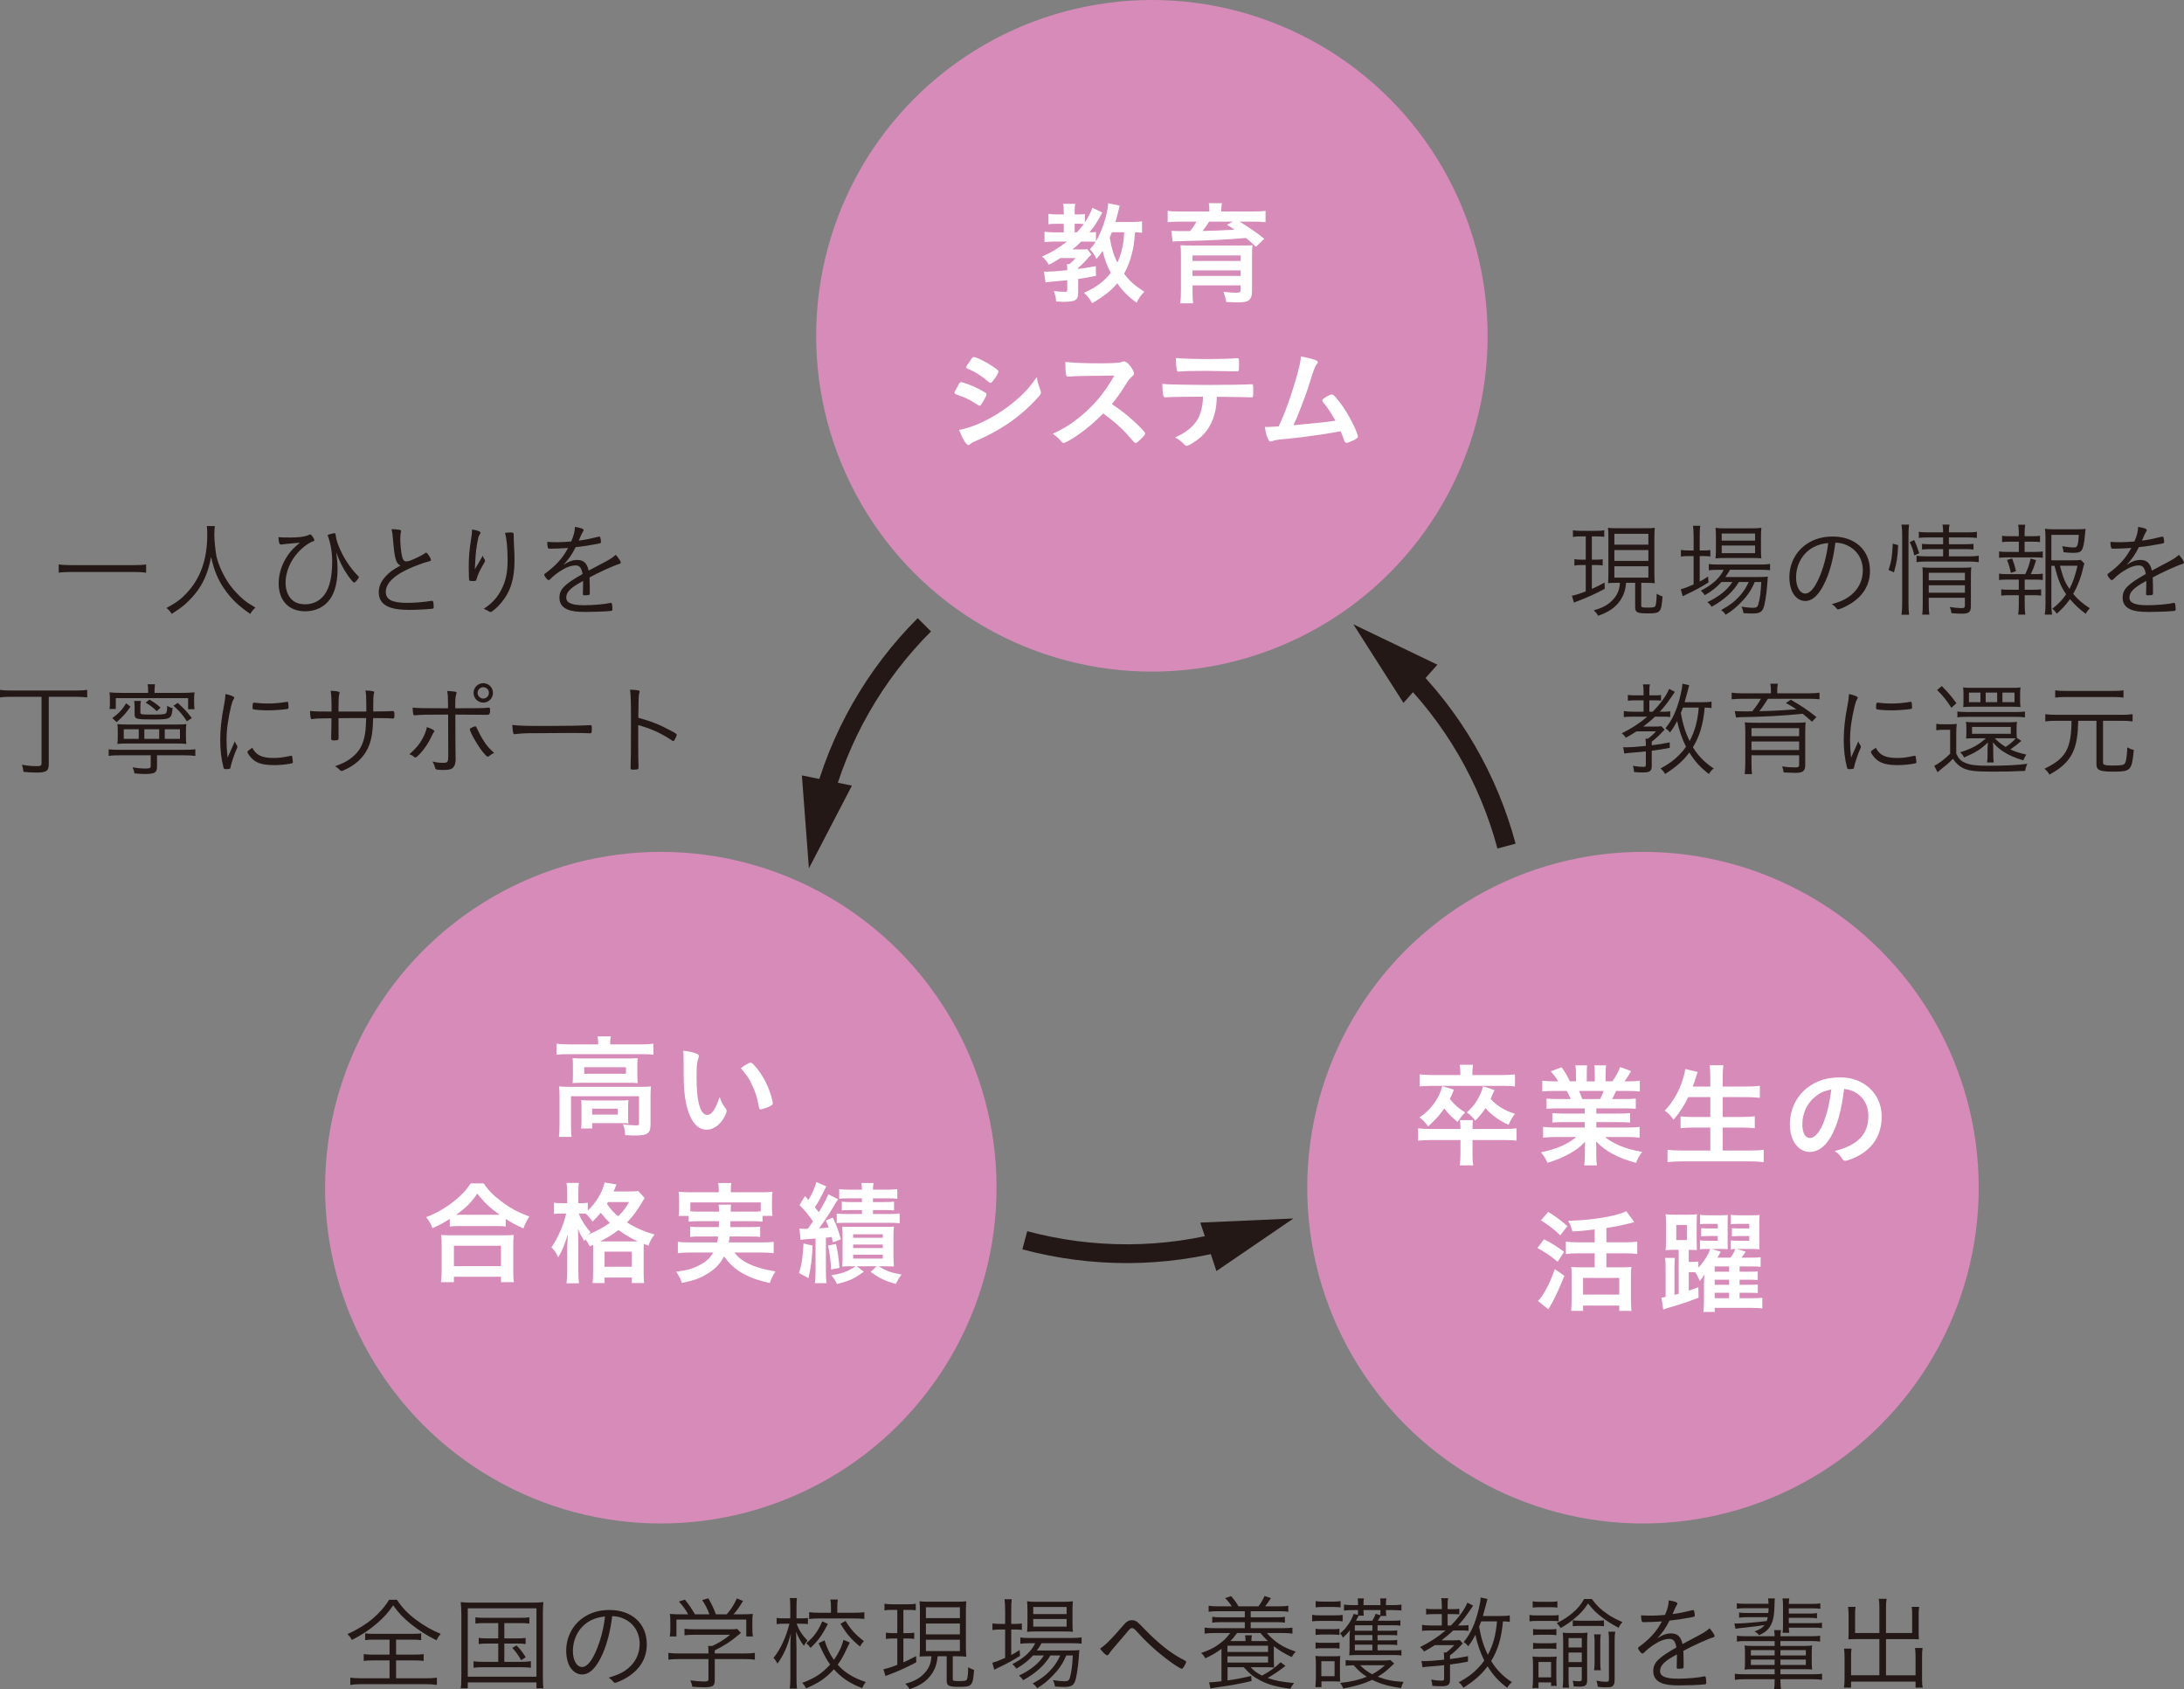 <?xml version="1.0" encoding="UTF-8"?><svg id="_レイヤー_2" xmlns="http://www.w3.org/2000/svg" width="232.56" height="179.84" viewBox="0 0 232.56 179.84"><rect x="0" y="0" width="232.56" height="179.84" fill="#808080" stroke="none"/><defs><style>.cls-1{fill:#fff;}.cls-2{fill:none;stroke:#231815;stroke-miterlimit:10;stroke-width:2px;}.cls-3{fill:#d68bb9;}.cls-4{fill:#231815;}</style></defs><g id="_レイヤー_1-2"><g><circle class="cls-3" cx="70.366" cy="126.443" r="35.751"/><g><path class="cls-1" d="m63.693,111.043c0-.252-.012-.48-.06-.708h1.403c-.036.24-.06.456-.06.708v.144h3.405c.504,0,.84-.024,1.2-.072v1.175c-.384-.048-.672-.06-1.2-.06h-7.939c-.527,0-.804.012-1.188.06v-1.175c.36.048.708.072,1.248.072h3.189v-.144Zm-4.113,5.661c0-.396-.012-.684-.048-1.043.359.036.72.048,1.199.048h7.448c.552,0,.815-.012,1.139-.048-.035.348-.048.636-.048,1.032v2.938c0,.564-.06.792-.275.983-.229.204-.576.276-1.392.276-.239,0-.3,0-.659-.024q-.181,0-.372-.012c-.024-.516-.084-.78-.24-1.151.588.072,1.128.108,1.439.108.216,0,.276-.048.276-.24v-2.866h-7.244v3.059c0,.587.012.875.06,1.271h-1.355c.048-.252.072-.72.072-1.271v-3.059Zm1.427-3.226c0-.36-.012-.564-.035-.828.312.024.6.036,1.127.036h4.773c.492,0,.72-.012,1.031-.036-.023.288-.036.468-.036.839v.983c0,.432.013.576.036.84-.3-.024-.563-.036-1.091-.036h-4.75c-.479,0-.768.012-1.091.036.023-.228.035-.468.035-.84v-.995Zm5.877,5.349c0,.335.013.563.036.779-.204-.024-.659-.036-.959-.036h-2.902v.576h-1.188c.036-.216.048-.48.048-.936v-1.332c0-.324-.012-.552-.036-.755.288.024.516.036.936.036h3.166c.432,0,.54,0,.936-.036-.023.228-.036.396-.036.744v.959Zm-4.677-4.51h4.449v-.695h-4.449v.695Zm.852,4.342h2.722v-.624h-2.722v.624Z"/><path class="cls-1" d="m72.792,112.938c0-.348-.013-.815-.036-1.079.552.06.959.144,1.283.264.288.108.384.18.384.312q0,.072-.048.192c-.156.408-.204.863-.204,1.955,0,1.535.096,2.495.336,3.227.18.563.456.887.779.887.492,0,.899-.576,1.344-1.907.228.612.312.792.647,1.223.06.084.096.168.096.252,0,.192-.18.6-.42.948-.468.684-1.067,1.055-1.703,1.055-.923,0-1.619-.744-2.051-2.219-.275-.959-.407-2.171-.407-3.85v-1.259Zm7.136.192c.072,0,.132.036.228.12.6.576,1.224,1.535,1.619,2.471.265.636.516,1.487.516,1.739,0,.12-.06.18-.312.312-.275.144-.84.336-.983.336-.107,0-.156-.06-.191-.276-.156-.923-.372-1.595-.744-2.375-.336-.696-.359-.732-1.175-1.739.503-.372.899-.588,1.043-.588Z"/><path class="cls-1" d="m47.891,129.773c-.731.456-1.043.624-1.835.984-.204-.492-.336-.732-.672-1.175,1.08-.42,2.051-.984,2.927-1.667.804-.635,1.343-1.211,1.811-1.931h1.38c.491.731,1.007,1.259,1.931,1.955.899.684,1.763,1.14,2.927,1.571-.3.492-.408.708-.624,1.271-.815-.36-1.188-.564-1.883-1.008v.804c-.3-.036-.576-.048-1.031-.048h-3.946c-.359,0-.672.012-.983.048v-.804Zm-.936,6.729c.048-.36.072-.708.072-1.211v-2.687c0-.492-.012-.779-.06-1.127.275.024.539.036,1.007.036h5.733c.468,0,.719-.012,1.007-.036-.048.312-.06.624-.06,1.127v2.699c0,.54.012.839.071,1.199h-1.379v-.576h-5.013v.576h-1.38Zm1.38-1.703h5.013v-2.171h-5.013v2.171Zm4.473-5.469h.396c-1.044-.744-1.655-1.319-2.375-2.255-.695.996-1.188,1.487-2.255,2.255h4.233Z"/><path class="cls-1" d="m62.794,132.688c-.18-.372-.252-.479-.468-.755-.048.072-.06.108-.107.192-.396-.648-.408-.672-.684-1.295.035.528.048.936.048,1.499v2.878c0,.588.023,1.056.071,1.416h-1.331c.048-.36.072-.84.072-1.416v-2.351q.036-.959.084-1.487c-.408,1.295-.6,1.751-1.031,2.483-.265-.54-.408-.732-.732-1.056.696-1.007,1.296-2.363,1.571-3.598h-.443c-.36,0-.611.012-.852.048v-1.211c.191.048.456.06.863.06h.54v-.972c0-.587-.024-.899-.072-1.188h1.319c-.048.324-.06.648-.06,1.188v.972h.336c.287,0,.491-.012.671-.048v.851c.912-.899,1.596-2.051,1.787-3.01l1.271.216c-.06.132-.084.18-.191.468-.024.06-.061.132-.12.276h1.606c.517,0,.792-.012,1.008-.06l.695.756c-.107.156-.144.216-.312.504-.479.839-.972,1.487-1.571,2.099,1.02.624,1.896.996,2.938,1.283-.312.396-.491.72-.647,1.199l-.504-.204c-.012.144-.012.216-.012.492v2.519c0,.54.012.888.06,1.164h-1.319v-.588h-2.902v.588h-1.283c.048-.312.061-.6.061-1.14v-2.938l-.36.168Zm-1.175-3.49c.312.755.671,1.307,1.271,1.991-.107.096-.144.132-.216.228.852-.348,1.523-.708,2.267-1.224-.396-.384-.539-.54-.971-1.079-.348.419-.528.611-.888.947-.204-.336-.444-.624-.72-.852-.156-.012-.3-.012-.432-.012h-.312Zm6.044,2.962h.24c-.684-.312-1.344-.708-2.051-1.211-.624.492-1.02.743-1.955,1.211h3.766Zm-3.286,2.699h2.902v-1.607h-2.902v1.607Zm.372-6.884q-.06.108-.12.192c.468.66.731.948,1.188,1.319.552-.528.815-.888,1.163-1.511h-2.23Z"/><path class="cls-1" d="m74.411,130.014c-.527,0-.827.012-1.079.048v-.612h-1.067c.035-.264.048-.468.048-.852v-.852c0-.312-.013-.563-.048-.863.371.036.707.048,1.271.048h2.999v-.264c0-.276-.013-.468-.061-.72h1.403c-.048.228-.06.42-.06.72v.264h3.166c.563,0,.888-.012,1.271-.048-.036.288-.048.528-.048.839v.875c0,.348.012.588.048.852h-1.056v.612c-.288-.036-.563-.048-1.091-.048h-2.327c0,.216,0,.24-.012.624h2.146c.576,0,.756-.012,1.031-.048v1.103c-.275-.036-.491-.048-1.031-.048h-2.23c-.024.276-.036.372-.084.624h3.598c.6,0,.852-.012,1.188-.06v1.211c-.408-.048-.743-.072-1.247-.072h-2.938c.396.48.636.696,1.079.959.492.312,1.212.588,2.027.792.287.072.647.156,1.271.264-.276.408-.444.768-.601,1.235-1.067-.252-1.535-.396-2.158-.66-1.224-.552-2.003-1.176-2.723-2.183-.396.768-.899,1.308-1.679,1.799-.804.516-1.535.779-2.807,1.031-.216-.576-.276-.696-.612-1.188,1.188-.168,1.787-.335,2.483-.708.671-.336,1.115-.744,1.475-1.343h-2.53c-.456,0-.84.024-1.247.072v-1.211c.336.048.575.06,1.175.06h3.011c.048-.204.072-.336.107-.624h-1.955c-.539,0-.768.012-1.031.048v-1.103c.276.036.468.048,1.031.048h2.027c0-.156.012-.372.012-.624h-2.146Zm2.159-1.02c-.013-.36-.024-.528-.049-.744h1.332c-.036.144-.036.276-.048.744h2.303c.443,0,.6,0,.899-.036v-.947h-7.496v.947c.252.024.456.036.899.036h2.159Z"/><path class="cls-1" d="m86.531,132.604c-.072,1.5-.168,2.243-.444,3.466l-1.007-.54c.287-.887.407-1.679.479-3.142l.972.216Zm-1.403-1.811c.228.024.336.036.552.036.132,0,.18,0,.336-.012q.06-.083.203-.276c.061-.083.108-.156.349-.503-.517-.744-.816-1.115-1.428-1.739l.576-.971q.167.192.371.419c.396-.66.708-1.367.84-1.907l1.067.468c-.084.132-.12.204-.228.432-.408.84-.6,1.188-.996,1.787.229.276.288.348.42.528.54-.888.815-1.416,1.008-1.907l1.055.528c-.144.192-.191.264-.479.756-.371.635-1.104,1.739-1.559,2.338.491-.024.527-.036,1.031-.084-.096-.264-.144-.384-.312-.744l.743-.312c.336.66.611,1.379.863,2.314l-.863.324c-.048-.276-.072-.396-.12-.576-.228.036-.3.048-.611.072v3.538c0,.6.012.947.072,1.307h-1.248c.048-.36.072-.708.072-1.307v-3.442c-.504.036-.779.06-.827.06-.433.036-.517.036-.768.084l-.12-1.211Zm3.897,1.643c.204.972.264,1.368.372,2.543l-.899.18c-.036-.863-.145-1.775-.324-2.555l.852-.168Zm1.631,2.375c-.371,0-.563,0-.971.024.023-.24.035-.647.035-1.067v-2.219c0-.48-.012-.696-.035-.959.275.024.468.024.959.024h3.562c.527,0,.707,0,.983-.024-.036.288-.048.636-.048,1.067v2.051c0,.456.012.815.048,1.127-.372-.012-.6-.024-.96-.024h-.659c.804.503,1.235.66,2.435.887-.228.288-.396.552-.624.996-1.175-.336-1.727-.6-2.674-1.283l.647-.6h-2.123l.756.576c-1.08.779-1.428.936-2.867,1.319-.132-.324-.323-.624-.6-.936,1.188-.192,1.691-.384,2.603-.959h-.468Zm-.275-7.232c-.516,0-.779.012-1.02.048v-1.032c.324.048.611.06,1.079.06h1.344c0-.324-.024-.479-.061-.708h1.296c-.048.24-.048.348-.061.708h1.5c.479,0,.755-.012,1.091-.06v1.032c-.239-.036-.516-.048-1.056-.048h-1.535v.396h1.271c.432,0,.696-.012.972-.048v.936c-.324-.036-.479-.036-.959-.036h-1.284v.42h1.775c.468,0,.743-.012,1.067-.06v1.043c-.336-.036-.636-.048-1.067-.048h-4.533c-.492,0-.864.012-1.104.036v-1.019c.323.036.552.048,1.091.048h1.596v-.42h-1.151c-.492,0-.66,0-.995.036v-.936c.275.036.551.048.983.048h1.163v-.396h-1.403Zm.468,4.197h3.154v-.372h-3.154v.372Zm0,1.092h3.154v-.372h-3.154v.372Zm0,1.127h3.154v-.419h-3.154v.419Z"/></g><circle class="cls-3" cx="122.658" cy="35.751" r="35.751"/><g><path class="cls-1" d="m121.607,24.783c-.228-.036-.407-.048-.743-.06-.097,1.175-.156,1.571-.324,2.243-.204.804-.479,1.523-.84,2.171.576.779,1.188,1.319,2.159,1.919-.396.408-.588.671-.827,1.175-.84-.6-1.512-1.283-2.063-2.063-.672.792-1.403,1.367-2.675,2.111-.239-.444-.527-.815-.863-1.103,1.355-.624,2.135-1.211,2.843-2.123-.384-.744-.708-1.619-.863-2.351-.229.36-.349.516-.66.875-.204-.456-.323-.636-.695-1.043.264-.264.372-.42.611-.78-.239-.024-.396-.036-.659-.036h-.876c-.359.359-.575.552-.936.839h.888c.432,0,.54,0,.695-.036l.433.576-.252.252c-.433.516-.708.792-1.151,1.164v.12c.575-.072.936-.132,1.883-.3l.012,1.032c-.936.192-1.283.251-1.895.335v1.451c0,.804-.288.984-1.607.984-.192,0-.348-.012-.744-.036-.012-.396-.096-.72-.251-1.127.407.072.743.096,1.235.096.18,0,.203-.036.203-.24v-.995c-.623.06-1.067.108-1.715.156-.275.024-.42.048-.6.084l-.168-1.164c.18.012.24.012.324.012.384,0,1.295-.06,2.158-.156,0-.384-.012-.492-.048-.647h.276c.312-.264.42-.36.659-.647h-1.607c-.455.288-.755.468-1.235.72-.251-.408-.407-.6-.731-.876,1.032-.456,1.68-.852,2.651-1.595h-1.332c-.42,0-.791.024-1.055.06v-1.115c.287.048.623.072,1.079.072h.972v-.912h-.684c-.444,0-.708.012-.948.048v-1.104c.24.036.552.06.96.06h.672v-.312c0-.324-.024-.576-.061-.815h1.283c-.048.228-.06.444-.06.815v.312h.407c.312,0,.492-.012.684-.048v.887c.385-.587.636-1.079.792-1.547l1.067.503c-.743,1.319-.768,1.355-1.379,2.111.396,0,.539-.012.695-.036v.995c.66-1.115,1.224-2.866,1.308-4.054l1.223.252q-.071.252-.216.852c-.023.12-.107.42-.239.888h1.679c.54,0,.876-.024,1.151-.072v1.224Zm-6.932-.048c.312-.348.432-.492.731-.888-.108-.012-.312-.024-.468-.024h-.504v.912h.24Zm3.729-.012c-.12.288-.156.384-.24.576.216,1.188.408,1.835.816,2.65.18-.36.3-.708.443-1.235.18-.695.228-1.02.288-1.991h-1.308Z"/><path class="cls-1" d="m128.775,22.373c0-.312-.013-.444-.061-.744h1.403c-.048.228-.072.468-.072.744v.144h3.406c.6,0,.912-.012,1.308-.072v1.211c-.42-.048-.731-.06-1.224-.06h-1.535c.899.54,1.848,1.199,2.627,1.823l-.888.852c-.479-.444-.647-.6-1.067-.936-2.075.18-4.018.276-6.536.324-.12.012-.288.012-.492.024h-.372c-.096.012-.264.024-.407.036l-.144-1.151.144.012q.312.024,1.247.024h.612c.275-.348.479-.635.671-1.007h-1.811c-.54,0-.84.012-1.247.06v-1.211c.384.06.719.072,1.331.072h3.106v-.144Zm-1.787,8.611c0,.54.012.947.06,1.307h-1.367c.048-.408.072-.804.072-1.451v-3.574c0-.552-.013-.863-.048-1.163.252.024.659.036,1.295.036h5.121q.876-.012.96-.012c.023,0,.071-.012.155-.012.024-.012.072-.012.132-.012-.035.324-.048.671-.048,1.223v3.658c0,.516-.107.803-.359.995-.216.156-.504.216-1.151.216-.252,0-.444-.012-1.235-.048-.061-.36-.12-.587-.3-1.091.588.084,1.007.108,1.403.108.336,0,.432-.072.432-.312v-.468h-5.121v.6Zm5.121-3.79h-5.121v.587h5.121v-.587Zm-5.121,2.183h5.121v-.587h-5.121v.587Zm1.763-5.781c-.156.264-.443.672-.695.996.936-.012,2.542-.084,3.406-.144-.336-.228-.42-.276-.816-.516l.624-.336h-2.519Z"/><path class="cls-1" d="m104.606,42.878c-.168.264-.216.312-.312.312q-.084,0-.6-.348c-.42-.276-.948-.528-1.812-.828-.191-.072-.252-.12-.252-.204,0-.06.097-.264.288-.588.048-.096.096-.168.12-.228.132-.24.191-.312.288-.312.203,0,1.103.336,1.751.647.359.18.815.444.911.516.036.048.06.083.06.144,0,.12-.168.444-.443.888Zm6.177-1.367c.048.12.06.192.06.264,0,.156-.06.252-.287.504-.996,1.104-2.016,2.003-3.238,2.83-1.044.708-2.243,1.344-3.406,1.835-.348.144-.456.204-.588.324-.108.084-.144.108-.204.108-.228,0-.636-.66-.995-1.607,1.163-.204,2.53-.768,3.922-1.607.863-.516,1.895-1.295,2.639-1.991.659-.612,1.031-1.067,1.727-2.039.072.564.12.72.372,1.379Zm-5.025-.983c-.156.192-.216.24-.3.24-.048,0-.108-.024-.18-.096-.744-.647-1.451-1.103-2.219-1.403-.12-.048-.168-.096-.168-.168,0-.048.012-.084.072-.18.575-.875.6-.911.731-.911.239,0,1.235.479,1.919.935.575.384.707.492.707.612,0,.132-.275.612-.563.972Z"/><path class="cls-1" d="m120.708,44.821c.768.696,1.235,1.199,1.235,1.331,0,.108-.156.3-.528.66-.275.264-.396.348-.479.348-.048,0-.107-.024-.18-.084q-.132-.156-.684-.78c-.66-.744-1.56-1.535-2.603-2.279-.792.828-1.859,1.727-2.723,2.315-.684.468-1.331.828-1.476.828-.119,0-.132-.012-.419-.336-.168-.192-.444-.432-.744-.647,1.379-.636,2.398-1.319,3.538-2.363,1.235-1.127,2.051-2.171,3.011-3.826q-4.054.024-4.714.096c-.144.012-.168.012-.191.012-.132,0-.204-.06-.229-.192-.06-.384-.084-.743-.084-1.379.815.108,2.087.156,3.826.156.708,0,1.451-.024,1.847-.072.156-.012.181-.024.432-.108.049-.024.072-.024.145-.024.204,0,.42.168.707.552.229.324.36.576.36.708,0,.144-.036.192-.348.48-.192.192-.276.288-.647.899-.36.6-.912,1.355-1.367,1.907.935.624,1.57,1.103,2.314,1.799Z"/><path class="cls-1" d="m124.576,42.278c-.132.012-.216.012-.264.012s-.084,0-.108.012h-.107c-.12,0-.204-.06-.228-.204-.061-.288-.097-.684-.097-1.235.528.06.636.06,1.848.084,1.57.024,2.519.036,2.842.036,2.003,0,4.342-.036,4.714-.072h.107c.168,0,.168.012.168.803,0,.528-.023.588-.191.588h-.084c-.552-.024-.78-.024-3.599-.06-.048.912-.096,1.295-.252,1.847-.371,1.355-1.079,2.303-2.278,3.046-.336.216-.6.335-.708.335-.06,0-.107-.024-.203-.12-.432-.432-.576-.552-1.008-.768,2.123-.996,2.902-2.135,2.975-4.354-1.943.012-2.603.024-3.526.048Zm4.186-4.054c1.151,0,2.411-.036,2.915-.096h.06c.168,0,.204.084.204.456v.252c0,.072,0,.192-.012.336,0,.324-.024.36-.252.36h-.145c-.323-.012-2.519-.048-3.058-.048-1.439,0-2.483.024-2.867.072-.036.012-.071.012-.096.012-.12,0-.18-.048-.204-.156-.048-.251-.096-.828-.096-1.295.516.06,2.075.108,3.55.108Z"/><path class="cls-1" d="m138.879,45.157c1.427-.12,2.614-.252,3.322-.372-.468-.828-.899-1.487-1.332-1.991-.048-.06-.071-.108-.071-.168,0-.108.132-.204.6-.479.216-.12.3-.144.42-.144.096,0,.155.024.228.096.624.636,1.355,1.715,1.955,2.891.323.647.6,1.331.6,1.487,0,.108-.12.216-.396.36-.36.18-.708.312-.828.312-.107,0-.18-.072-.239-.24-.084-.288-.229-.636-.384-.996-1.008.18-1.751.3-2.243.372-1.667.24-2.11.3-4.197.503-.408.048-.612.084-.876.192-.048.012-.084.024-.132.024-.096,0-.168-.048-.228-.167-.192-.36-.312-.792-.396-1.392q.3.012.324.012.252,0,1.151-.06.084-.192.252-.563c.636-1.379,1.463-3.862,1.895-5.637.145-.552.192-.852.216-1.247.576.096,1.056.216,1.451.348.252.084.36.156.36.264,0,.06-.024.096-.156.252-.06.084-.191.348-.264.552-.048.108-.168.492-.636,1.967-.359,1.08-1.056,2.878-1.535,3.934.456-.048.911-.084,1.14-.108Z"/></g><circle class="cls-3" cx="174.95" cy="126.443" r="35.751"/><g><path class="cls-1" d="m160.012,120.196c.708,0,1.092-.024,1.476-.072v1.319c-.432-.06-.768-.072-1.476-.072h-3.214v1.439c0,.611.012.899.084,1.259h-1.451c.06-.396.084-.696.084-1.248v-1.451h-3.047c-.636,0-1.079.024-1.463.072v-1.319c.384.048.768.072,1.463.072h3.047c0-.432-.013-.671-.061-.947h1.392c-.036.3-.048.419-.048.947h3.214Zm-4.51-6.009c0-.3-.023-.576-.071-.828h1.427c-.048.252-.071.528-.071.828v.264h3.166c.575,0,.972-.024,1.367-.072v1.283c-.336-.036-.768-.06-1.331-.06h-7.46q-1.008.024-1.367.06v-1.283c.407.048.815.072,1.391.072h2.95v-.264Zm-.684,1.823c-.191.479-.264.66-.432.983.468.612.912.996,1.632,1.439-.349.348-.504.54-.804,1.02-.684-.576-.983-.875-1.428-1.439-.504.719-.911,1.187-1.715,1.907-.348-.468-.54-.671-.911-.959.671-.479,1.055-.839,1.487-1.415.479-.66.719-1.127.935-1.919l1.235.384Zm4.318.036c-.204.492-.265.636-.408.948.684.744,1.499,1.247,2.591,1.583-.288.372-.479.708-.684,1.175-1.008-.456-1.787-1.02-2.459-1.775-.3.468-.527.744-1.091,1.343-.276-.384-.504-.612-.888-.899.539-.48.804-.804,1.139-1.367.312-.552.444-.864.576-1.403l1.224.396Z"/><path class="cls-1" d="m165.86,118.001c-.54,0-.792.012-1.176.048v-1.091c.324.036.612.048,1.176.048h1.403c-.192-.432-.3-.636-.432-.864h-1.235c-.552,0-1.008.024-1.367.06v-1.151c.359.048.719.072,1.307.072h.372c-.216-.396-.36-.587-.779-1.067l1.151-.432c.384.528.539.792.887,1.499h.648v-.803c0-.348-.024-.672-.061-.9h1.248c-.024.216-.036.468-.036.852v.852h.852v-.852c0-.36-.013-.611-.048-.852h1.259c-.036.216-.06.54-.06.9v.803h.719c.396-.552.624-.971.828-1.523l1.175.432c-.251.432-.468.768-.707,1.091h.323c.601,0,.96-.024,1.308-.072v1.151c-.359-.036-.815-.06-1.367-.06h-1.163c-.192.432-.276.612-.42.864h1.331c.563,0,.852-.012,1.188-.048v1.091c-.372-.036-.636-.048-1.188-.048h-3.01v.552h2.422c.504,0,.864-.012,1.176-.048v1.007c-.3-.036-.672-.048-1.176-.048h-2.422v.576h3.226c.647,0,1.056-.024,1.38-.072v1.151c-.42-.048-.84-.072-1.368-.072h-2.314c.384.336.912.636,1.56.923.731.3,1.355.48,2.398.66-.324.432-.468.684-.659,1.175-1.932-.527-3.238-1.223-4.258-2.291.023.408.023.552.023.815v.576c0,.492.024.84.072,1.164h-1.355c.048-.336.072-.708.072-1.175v-.552c0-.264,0-.36.023-.792-.527.563-.947.887-1.654,1.271-.732.408-1.451.708-2.352.972-.167-.396-.396-.744-.695-1.115,1.667-.348,2.831-.852,3.766-1.631h-2.135c-.563,0-.971.024-1.402.072v-1.151c.359.048.755.072,1.391.072h3.047v-.576h-2.279c-.504,0-.875.012-1.175.048v-1.007c.312.036.659.048,1.175.048h2.279v-.552h-2.891Zm4.521-.995c.168-.312.275-.552.384-.864h-2.627c.156.336.24.552.348.864h1.896Z"/><path class="cls-1" d="m179.768,116.802c-.455.947-.923,1.667-1.57,2.411-.288-.432-.564-.72-.936-.972.863-.887,1.559-2.086,1.942-3.37.156-.492.204-.719.252-1.067l1.319.324q-.024.084-.108.3c-.023.072-.035.083-.119.384-.048.156-.097.312-.3.863h1.871v-.875c0-.612-.024-.959-.072-1.391h1.463c-.048.36-.072.779-.072,1.379v.888h2.411c.588,0,1.079-.024,1.547-.072v1.271c-.491-.048-.983-.072-1.522-.072h-2.436v2.111h1.991c.588,0,1.056-.024,1.428-.072v1.271c-.408-.048-.888-.072-1.416-.072h-2.003v2.447h2.771c.648,0,1.151-.024,1.596-.084v1.319c-.54-.06-.936-.083-1.56-.083h-7.052c-.611,0-1.092.024-1.631.083v-1.319c.479.06.995.084,1.595.084h2.963v-2.447h-1.775c-.527,0-1.008.024-1.392.072v-1.259c.384.048.744.06,1.38.06h1.787v-2.111h-2.352Z"/><path class="cls-1" d="m194.91,121.095c-.576.996-1.368,1.547-2.184,1.547-1.247,0-2.135-1.224-2.135-2.926,0-1.895.96-3.526,2.603-4.39.804-.432,1.667-.624,2.807-.624,2.507,0,4.366,1.775,4.366,4.149,0,2.099-1.032,3.61-3.022,4.461-.396.168-.708.264-.864.264-.144,0-.203-.048-.359-.276-.204-.312-.432-.54-.756-.756,2.471-.635,3.586-1.799,3.586-3.742,0-.996-.419-1.835-1.163-2.363-.42-.288-.756-.408-1.415-.516-.336,2.531-.731,3.91-1.463,5.169Zm-1.728-4.246c-.804.708-1.259,1.715-1.259,2.843,0,.923.3,1.463.803,1.463.6,0,1.212-.828,1.667-2.255.288-.899.433-1.583.612-2.914-.852.18-1.271.384-1.823.863Z"/><path class="cls-1" d="m164.409,131.934c.875.456,1.343.744,2.146,1.343l-.695,1.056c-.792-.66-1.296-.996-2.147-1.463l.696-.936Zm2.171,3.898c-.552,1.403-1.151,2.663-1.703,3.562l-1.116-.888c.12-.108.252-.276.42-.503.516-.756.912-1.583,1.392-2.891l1.008.72Zm-1.716-6.812c.972.624,1.296.876,2.039,1.511l-.756.983c-.707-.66-1.163-1.019-2.062-1.595l.779-.9Zm4.941,1.871c-1.175.144-1.403.156-2.374.216-.097-.443-.192-.671-.456-1.139,2.542-.06,5.109-.48,6.2-1.02l.852,1.164q-.191.048-.563.144c-.552.156-1.619.36-2.411.48v1.523h2.003c.564,0,.948-.024,1.284-.072v1.319c-.312-.048-.732-.072-1.271-.072h-2.016v1.487h1.739c.396,0,.708-.012.924-.036-.036.251-.048.624-.048,1.031v2.471c0,.468.023.839.06,1.175h-1.307v-.564h-3.851v.564h-1.271c.024-.3.049-.744.049-1.188v-2.506c0-.372-.013-.708-.036-.983.252.024.504.036.899.036h1.595v-1.487h-1.787c-.491,0-.936.024-1.283.072v-1.319c.336.048.744.072,1.283.072h1.787v-1.367Zm-1.235,6.932h3.851v-1.775h-3.851v1.775Z"/><path class="cls-1" d="m178.748,133.062h-.552c-.3,0-.516.012-.839.036.036-.312.048-.636.048-1.14v-1.559c0-.563-.012-.839-.048-1.127.323.036.552.048.972.048h1.331c.491,0,.755-.012,1.043-.048-.023.3-.036.66-.036,1.151v1.643q.013.888.024,1.032c-.192-.024-.408-.036-.768-.036h-.096v1.283h.3c.359,0,.575-.012.72-.036v.648c.575-.612,1.067-1.379,1.259-1.991h-.288c-.335,0-.563.012-.803.036v-.947c.239.024.384.036.803.036h1.092v-.503h-.876c-.348,0-.635.012-.887.036v-.875c.264.024.468.036.887.036h.876v-.492h-1.092c-.335,0-.552.012-.791.036v-.996c.228.036.491.048.899.048h1.175c.468,0,.685-.012.888-.036-.023.216-.023.359-.023.911v1.799c0,.587,0,.731.023.936-.348-.024-.468-.024-.875-.024h-.852l.959.288c-.107.228-.228.456-.348.636h1.392c.264-.348.384-.564.516-.923-.204.012-.324.012-.492.036v-.947c.229.024.384.036.815.036h1.164v-.503h-.936c-.348,0-.624.012-.912.036v-.875c.276.024.492.036.912.036h.936v-.492h-1.164c-.335,0-.551.012-.803.036v-.996c.228.036.503.048.923.048h1.235c.492,0,.684-.012.912-.036-.024.192-.036.492-.036.911v1.799c0,.528,0,.647.023.947-.275-.024-.503-.036-.947-.036h-1.487l.96.275c-.168.276-.264.42-.444.648h1.044c.491,0,.731-.012.995-.048v1.019c-.264-.024-.54-.036-.995-.036h-1.247v.563h.971c.552,0,.756-.012.96-.036v.924c-.264-.024-.468-.036-.96-.036h-.971v.54h.971c.564,0,.768-.012.972-.036v.923c-.228-.024-.468-.036-.972-.036h-.971v.576h1.295c.588,0,.888-.012,1.127-.048v1.139c-.323-.036-.743-.06-1.163-.06h-3.91v.432h-1.211c.048-.348.072-.66.072-1.271v-1.727c0-.072,0-.168.012-.288v-.216c.012-.264.012-.276.036-.504-.168.312-.288.468-.504.72-.18-.456-.312-.696-.479-.936-.181-.012-.264-.012-.396-.012h-.287v1.967c.396-.132.527-.18,1.02-.36l.023,1.115c-1.475.552-1.571.588-3.154,1.056-.216.06-.372.12-.611.204l-.192-1.271c.145-.012.204-.024.444-.072v-3.154c0-.408-.013-.695-.061-1.007h1.056c-.036.324-.048.576-.048.996v2.938c.168-.036.228-.048.443-.108v-4.677Zm-.252-1.043h1.128v-1.607h-1.128v1.607Zm5.625,3.37v-.563h-1.535v.563h1.535Zm-1.535,1.391h1.535v-.54h-1.535v.54Zm0,1.427h1.535v-.576h-1.535v.576Z"/></g><g><path class="cls-4" d="m168.373,57.107c-.439,0-.583.011-.88.055v-.715c.253.055.484.066.902.066h1.562c.396,0,.616-.011.869-.066v.704c-.274-.033-.483-.044-.847-.044h-.473v2.476h.462c.33,0,.439-.011.692-.044v.66c-.264-.033-.418-.044-.692-.044h-.462v2.542c.374-.165.627-.286,1.353-.671l.022.66c-.925.495-1.728.869-2.707,1.243-.23.077-.406.154-.571.231l-.221-.737c.374-.066.792-.198,1.475-.462v-2.806h-.495c-.297,0-.474.011-.715.055v-.682c.241.044.385.055.715.055h.495v-2.476h-.484Zm3.884,4.94c-.44,0-.671.011-1.023.033.022-.308.033-.583.033-1.067v-3.741c0-.528-.011-.803-.044-1.078.275.033.517.044,1.034.044h2.938c.495,0,.715-.011,1.012-.044-.033.264-.044.572-.044,1.078v3.719c0,.517.011.814.044,1.1-.352-.033-.517-.044-1.034-.044h-.407v2.42c0,.198.056.22.76.22.517,0,.693-.044.748-.187.077-.165.132-.693.132-1.287.242.143.407.22.627.286-.132,1.716-.209,1.804-1.595,1.804-1.122,0-1.32-.11-1.32-.682v-2.574h-.969c-.055.748-.253,1.331-.615,1.87-.518.759-1.232,1.254-2.366,1.639-.12-.22-.241-.374-.462-.583.957-.253,1.585-.605,2.091-1.177.451-.495.671-1.078.693-1.749h-.231Zm-.353-4.06h3.62v-1.155h-3.62v1.155Zm0,1.727h3.62v-1.155h-3.62v1.155Zm0,1.782h3.62v-1.21h-3.62v1.21Z"/><path class="cls-4" d="m180.341,57.141c0-.495-.021-.88-.065-1.167h.77c-.044.319-.055.649-.055,1.167v1.463h.264c.407,0,.639-.011.869-.044v.682c-.318-.033-.572-.044-.88-.044h-.253v2.717c.352-.187.495-.275.891-.539l.045.627c-.605.396-1.573.924-2.189,1.199-.154.066-.462.22-.562.275l-.198-.748q.418-.088,1.364-.506v-3.025h-.451c-.352,0-.615.011-.901.055v-.704c.308.044.517.055.924.055h.429v-1.463Zm2.971,4.818c-.484.539-1.012.968-1.782,1.408-.121-.198-.264-.352-.418-.484,1.243-.638,2.002-1.331,2.432-2.222h-.628c-.439,0-.748.022-.957.055v-.671c.231.044.484.055.969.055h4.511c.506,0,.813-.022,1.045-.066v.671c-.275-.033-.562-.044-1.045-.044h-3.224c-.176.319-.265.451-.495.77h3.498c.518,0,.771-.011,1.034-.044-.021.154-.033.165-.055.627-.088,1.287-.275,2.442-.462,2.816-.198.374-.451.484-1.166.484-.242,0-.605-.011-.925-.044-.033-.264-.088-.44-.209-.682.474.077.902.121,1.21.121.374,0,.495-.077.584-.352.165-.561.274-1.342.318-2.398h-.692c-.286.649-.562,1.133-.946,1.595-.319.396-.902.979-1.299,1.298-.242.198-.429.33-.857.594-.154-.231-.242-.319-.484-.495.946-.517,1.496-.946,2.068-1.606.374-.44.627-.847.869-1.386h-1.045c-.605,1.034-1.552,1.893-2.905,2.641-.12-.198-.241-.33-.45-.495,1.21-.561,2.156-1.32,2.662-2.146h-1.155Zm.319-2.552c-.44,0-.704.011-.957.044.032-.308.044-.539.044-.957v-1.375c0-.484-.012-.616-.044-.924.308.044.55.055,1.012.055h2.772c.484,0,.781-.011,1.101-.055-.033.286-.045.495-.045.979v1.32c0,.495.012.77.045.946-.221-.022-.551-.033-.979-.033h-2.948Zm-.297-1.848h3.553v-.759h-3.553v.759Zm0,1.331h3.553v-.814h-3.553v.814Z"/><path class="cls-4" d="m194.41,61.805c-.638,1.452-1.364,2.178-2.189,2.178-.483,0-.935-.275-1.243-.748-.274-.407-.439-1.089-.439-1.782,0-1.408.648-2.695,1.771-3.487.793-.562,1.738-.847,2.828-.847,2.398,0,3.982,1.452,3.982,3.652,0,1.452-.683,2.629-2.024,3.477-.473.308-1.188.627-1.375.627-.066,0-.11-.033-.188-.132-.132-.176-.274-.297-.483-.418.847-.253,1.254-.418,1.727-.726,1.023-.682,1.584-1.694,1.584-2.861,0-1.21-.615-2.2-1.683-2.684-.374-.176-.693-.253-1.243-.286-.188,1.551-.528,2.904-1.023,4.038Zm-1.232-3.586c-1.188.594-1.925,1.837-1.925,3.278,0,.99.407,1.694.99,1.694.462,0,.957-.55,1.43-1.606.495-1.111.848-2.431,1.002-3.773-.572.055-1.034.176-1.497.407Z"/><path class="cls-4" d="m201.099,60.683c.319-.99.374-1.354.451-2.806l.572.154c-.066,1.353-.143,1.837-.451,2.904l-.572-.253Zm1.376,4.764c.055-.33.076-.781.076-1.221v-7.305c0-.396-.021-.693-.076-1.067h.813c-.044.341-.065.649-.065,1.067v7.316c0,.462.021.858.065,1.21h-.813Zm1.363-6.315c-.12-.572-.253-.935-.483-1.419l.473-.22c.209.44.341.803.539,1.408l-.528.231Zm1.475-1.915c-.462,0-.726.011-.99.055v-.66c.275.055.506.066,1.001.066h1.585c0-.385-.012-.55-.066-.825h.748c-.055.264-.066.407-.066.825h1.959c.517,0,.737-.011,1.022-.066v.66c-.285-.044-.55-.055-1.022-.055h-1.959v.726h1.64c.462,0,.715-.011.979-.044v.605c-.297-.033-.551-.044-.979-.044h-1.64v.771h2.135c.484,0,.781-.022,1.045-.066v.682c-.33-.044-.671-.066-1.045-.066h-4.488c-.495,0-.814.022-1.09.066v-.682c.265.044.551.066,1.09.066h1.738v-.771h-1.276c-.43,0-.649.011-.969.044v-.605c.275.033.539.044.979.044h1.266v-.726h-1.596Zm.066,7.074c0,.561.021.88.065,1.144h-.759c.044-.286.055-.561.055-1.144v-2.97c0-.517,0-.594-.033-.924.286.033.572.044.979.044h3.257c.483,0,.759-.011.968-.055-.033.264-.044.572-.044,1.133v3.003c0,.638-.209.814-.979.814-.297,0-.648-.022-1.089-.055-.044-.275-.077-.429-.176-.66.484.077.891.121,1.188.121.352,0,.418-.044.418-.275v-.825h-3.851v.649Zm3.851-2.508v-.803h-3.851v.803h3.851Zm0,1.32v-.792h-3.851v.792h3.851Z"/><path class="cls-4" d="m216.687,58.758c.418,0,.583-.011.836-.055v.682c-.264-.033-.429-.044-.836-.044h-2.981c-.374,0-.55.011-.836.044v-.682c.241.044.451.055.836.055h1.265v-1.089h-.99c-.352,0-.561.011-.792.044v-.671c.221.033.396.044.792.044h.99v-.319c0-.341-.021-.638-.065-.902h.748c-.055.341-.066.561-.066.902v.319h.848c.396,0,.561-.011.792-.044v.671c-.242-.033-.43-.044-.792-.044h-.848v1.089h1.101Zm0,2.365c.451,0,.604-.011.836-.055v.682c-.231-.033-.462-.044-.836-.044h-1.089v1.078h.968c.374,0,.55-.011.781-.044v.671c-.265-.033-.43-.044-.781-.044h-.968v1.078c0,.352.021.605.065.99h-.759c.044-.374.065-.627.065-.99v-1.078h-1.078c-.352,0-.55.011-.792.044v-.671c.231.033.407.044.792.044h1.078v-1.078h-1.254c-.363,0-.594.011-.847.044v-.682c.253.044.418.055.847.055h1.947c.319-.693.429-1.023.562-1.661l.583.176c-.176.605-.341,1.023-.562,1.485h.44Zm-2.563-.132c-.099-.484-.22-.913-.407-1.375l.539-.165c.209.55.286.792.418,1.354l-.55.187Zm4.312-.759v4.159c0,.407.022.66.077,1.045h-.781c.066-.396.077-.627.077-1.056v-7.096c0-.385-.011-.671-.055-.99.297.044.583.055,1.001.055h2.431c.451,0,.704-.011.892-.044q-.022.165-.077.748c-.065.759-.176,1.276-.319,1.497-.153.231-.374.308-.913.308-.308,0-.616-.022-1.034-.066-.032-.264-.055-.396-.143-.638.484.088.924.132,1.221.132.396,0,.463-.143.551-1.342h-2.927v2.707h2.288c.44,0,.693-.011.848-.044l.385.396c-.055.132-.077.187-.132.429-.22.99-.616,2.024-1.067,2.794.55.649.979,1.012,1.771,1.529-.188.198-.309.352-.429.594-.704-.517-1.09-.88-1.684-1.562-.451.627-.814,1.023-1.397,1.54-.154-.209-.264-.341-.473-.528.627-.484,1.078-.957,1.463-1.529-.55-.781-.869-1.562-1.243-3.037h-.33Zm.913,0c.353,1.309.528,1.76,1.013,2.464.374-.715.615-1.408.857-2.464h-1.87Z"/><path class="cls-4" d="m230.437,60.056c.979-.506,1.21-.66,1.584-.99.265.297.539.704.539.814,0,.077-.055.132-.187.165-.55.165-2.212.913-3.146,1.43.021.396.033.979.033,1.342,0,.418,0,.462-.044.495-.056.044-.242.066-.474.066-.187,0-.22-.022-.22-.165,0-.088,0-.231.011-.44.011-.11.011-.275.011-.517v-.418c-.032.022-.044.033-.099.066-1.232.66-1.694,1.133-1.694,1.705,0,.583.572.825,1.926.825.968,0,2.288-.121,2.75-.242.021-.011.044-.011.066-.011.065,0,.109.044.132.154.021.099.044.363.044.517s-.022.176-.275.198c-.517.055-1.749.099-2.563.099-.957,0-1.518-.077-1.958-.264-.572-.253-.847-.66-.847-1.254,0-.891.517-1.419,2.464-2.52-.11-.649-.319-.913-.727-.913-.506,0-1.033.198-1.672.616-.462.308-.715.517-1.045.847-.066.066-.132.099-.188.099-.121,0-.451-.429-.451-.583,0-.044.033-.088.133-.154.209-.143.527-.396.77-.616.716-.638,1.188-1.243,1.64-2.068-.649.044-1.375.077-1.947.077-.144,0-.188-.033-.22-.154-.033-.154-.056-.319-.056-.572.396.022.66.033,1.111.033.374,0,1.023-.033,1.441-.077.286-.671.374-1.023.396-1.551.639.099.925.209.925.352,0,.044-.012.055-.088.176q-.11.154-.43.935c.913-.132,1.111-.176,2.003-.396.099-.022.165-.033.187-.033.055,0,.088.033.11.11.033.121.065.363.065.462,0,.121-.032.132-.362.198-1.123.209-1.299.231-2.333.352-.396.792-.726,1.265-1.298,1.881.583-.374.99-.517,1.474-.517.672,0,1.034.341,1.211,1.133l1.298-.693Z"/><path class="cls-4" d="m173.834,76.297c-.385,0-.726.022-.924.044v-.638c.23.044.539.066.935.066h1.167v-1.21h-.814c-.44,0-.649.011-.858.044v-.627c.188.044.44.055.869.055h.804v-.385c0-.319-.022-.561-.066-.781h.748c-.055.198-.066.407-.066.781v.385h.562c.319,0,.528-.011.682-.044v.605c-.165-.022-.396-.033-.648-.033h-.595v1.21h.353c.847-.858,1.507-1.782,1.749-2.431l.616.319c-.836,1.232-1.012,1.463-1.606,2.112h.407c.341,0,.562-.011.704-.044v.616c-.165-.033-.407-.044-.704-.044h-.924c-.396.385-.748.671-1.243,1.056h1.166c.462,0,.583-.011.759-.044l.341.374q-.021.022-.076.077c-.012.011-.033.033-.066.066-.418.462-.704.726-1.222,1.133v.385c.771-.099,1.067-.143,1.915-.308v.583c-.825.154-1.111.198-1.915.308v1.595c0,.572-.187.715-.957.715-.308,0-.571-.011-.924-.044-.021-.275-.044-.396-.121-.66.43.077.781.11,1.122.11.198,0,.253-.044.253-.242v-1.408c-.462.055-.792.088-1.551.143-.44.044-.518.044-.748.088l-.11-.682c.11.011.231.022.353.022.362,0,1.254-.066,2.057-.154v-.066c0-.385-.011-.55-.044-.704h.265c.406-.308.561-.451.857-.781h-2.068c-.429.275-.638.407-1.144.682-.144-.22-.231-.308-.43-.473,1.057-.528,1.915-1.078,2.718-1.771h-1.573Zm8.416-.913c-.242-.033-.341-.044-.726-.055-.165,1.793-.528,3.025-1.255,4.225.562.924,1.255,1.628,2.212,2.255-.22.176-.353.33-.506.594-.913-.693-1.485-1.32-2.091-2.289-.638.869-1.353,1.496-2.574,2.289-.165-.275-.286-.418-.495-.583.957-.528,1.463-.902,2.035-1.496.275-.275.484-.528.683-.825-.418-.825-.781-1.881-.936-2.739-.253.473-.418.748-.77,1.221-.144-.187-.231-.275-.484-.451.726-.869,1.21-1.925,1.573-3.399.154-.638.22-.99.23-1.342l.727.154q-.044.154-.121.462c-.088.352-.264,1.012-.363,1.353h1.849c.495,0,.737-.011,1.012-.066v.693Zm-3.047-.055c-.11.297-.121.341-.221.572.209,1.188.484,2.079.936,2.992.562-1.067.858-2.145.968-3.564h-1.683Z"/><path class="cls-4" d="m188.574,73.558c0-.319-.011-.517-.065-.771h.803c-.044.231-.066.462-.066.771v.253h3.422c.484,0,.781-.022,1.078-.066v.704c-.341-.044-.671-.055-1.057-.055h-4.434c-.308.495-.615.957-.913,1.32,1.464-.033,2.135-.066,3.95-.198-.396-.264-.595-.385-1.122-.671l.517-.352c1.111.638,1.782,1.089,2.739,1.848l-.483.495c-.451-.418-.628-.561-.99-.847-1.991.209-4.478.341-6.623.363-.154.011-.353.022-.474.033l-.132-.682c.396.022.583.033,1.21.033.177,0,.298,0,.649-.011.33-.385.683-.88.924-1.331h-2.046c-.407,0-.748.022-1.067.055v-.704c.286.044.605.066,1.089.066h3.092v-.253Zm-2.068,6.854v.836c0,.517.011.869.056,1.166h-.781c.044-.363.065-.726.065-1.199v-3.3c0-.418-.011-.704-.055-1.012.253.033.627.044,1.221.044h4.115c.616,0,.869-.011,1.144-.044-.032.275-.044.583-.044,1.111v3.432c0,.638-.253.836-1.045.836-.121,0-.539-.011-1.254-.044-.022-.242-.066-.407-.165-.638.561.077.924.099,1.353.099.396,0,.463-.044.463-.308v-.979h-5.072Zm5.072-2.893h-5.072v.858h5.072v-.858Zm-5.072,1.419v.913h5.072v-.913h-5.072Z"/><path class="cls-4" d="m197.561,79.652q.253-.583.319-.726c.044.143.099.242.23.44.033.044.044.088.044.132,0,.066-.011.11-.153.418-.198.462-.484,1.32-.562,1.705-.021.132-.044.187-.077.22-.033.022-.23.044-.451.044-.143,0-.197-.033-.23-.154-.242-.924-.353-1.87-.353-2.948,0-1.133.132-2.343.396-3.664.099-.495.132-.759.165-1.232.572.121.935.275.935.385,0,.033-.021.088-.077.187-.109.176-.164.341-.264.726-.33,1.386-.484,2.52-.484,3.62,0,.572.033,1.144.11,1.848l.451-1.001Zm4.456,1.045c.583,0,.979-.055,1.814-.231.022-.011.044-.011.066-.011.055,0,.077.022.088.077.022.077.077.517.077.627,0,.077-.022.099-.231.132-.462.099-1.199.165-1.705.165-1.155,0-1.804-.165-2.311-.594-.264-.22-.594-.671-.594-.814,0-.077.231-.264.528-.429.385.77,1.023,1.078,2.267,1.078Zm-1.915-5.875c.319.044.858.077,1.266.077.693,0,1.419-.066,2.024-.176q.044-.011.077-.011c.055,0,.076.022.088.077.021.077.044.374.044.539,0,.099-.022.132-.144.154-.483.077-1.386.143-2.046.143-.616,0-1.342-.055-1.562-.11-.055-.011-.065-.044-.077-.132v-.176c0-.286.044-.407.144-.407.033,0,.099.011.187.022Z"/><path class="cls-4" d="m206.185,77.056c.253.044.429.055.814.055h.561c.319,0,.539-.011.804-.044-.044.308-.056.561-.056,1.1v2.079c.275.55.495.771.936.958.55.242,1.188.319,2.486.319,1.826,0,3.157-.066,4.147-.209-.143.33-.176.418-.242.759-1.045.055-2.244.077-3.41.077-1.926,0-2.541-.077-3.169-.363-.45-.22-.759-.506-1.1-1.001-.44.451-.715.682-1.266,1.111-.065.055-.143.121-.374.319l-.352-.693c.462-.209,1.1-.693,1.694-1.276v-2.552h-.704c-.342,0-.495.011-.771.055v-.693Zm.583-4.015c.66.66.957,1.012,1.562,1.826l-.539.484c-.562-.858-.858-1.221-1.519-1.892l.495-.418Zm1.661,2.706c.209.033.507.055,1.023.055h5.138c.539,0,.792-.011,1.034-.055v.627c-.264-.044-.562-.055-1.034-.055h-5.259c-.44,0-.693.011-.902.055v-.627Zm6.811,3.125c-.066.055-.088.077-.165.143-.341.297-.551.451-1.001.77.506.242.847.352,1.693.55-.143.22-.23.374-.318.616-1.034-.319-1.529-.55-2.168-.957-.439-.297-.659-.495-1.078-.968.033.176.044.473.044.759v.407c0,.473.012.748.056.979h-.715c.044-.231.055-.495.055-.979v-.418c0-.253.021-.561.044-.737-.803.759-1.266,1.045-2.541,1.606-.121-.231-.209-.352-.419-.55,1.288-.418,1.915-.759,2.74-1.496h-1.332c-.264,0-.506.011-.78.022.021-.165.032-.308.032-.671v-.44c0-.275-.011-.462-.044-.66.209.033.418.044.781.044h3.861c.363,0,.572-.011.793-.044-.033.209-.044.374-.044.649v.473c0,.231.011.429.021.583l.484.319Zm-.969-5.644c.407,0,.693-.011.881-.044-.033.22-.044.407-.044.693v.693c0,.308.011.484.044.704-.221-.022-.528-.033-.814-.033h-4.456c-.274,0-.627.011-.836.033.033-.253.033-.297.033-.704v-.704c0-.286-.011-.473-.044-.682.187.033.473.044.847.044h4.39Zm-3.388.506h-1.222v1.023h1.222v-1.023Zm-.892,4.39h4.126v-.737h-4.126v.737Zm2.674-4.39h-1.222v1.023h1.222v-1.023Zm-.265,4.863c.484.462.704.627,1.166.924.484-.319.858-.638,1.067-.913-.396-.011-.418-.011-.627-.011h-1.606Zm2.112-3.84v-1.023h-1.287v1.023h1.287Z"/><path class="cls-4" d="m218.879,76.737c-.451,0-.748.022-1.09.066v-.77c.33.044.628.066,1.09.066h7.118c.473,0,.759-.022,1.089-.066v.77c-.353-.044-.638-.066-1.089-.066h-2.058v4.401c0,.132.021.209.099.253.121.077.396.11.881.11.968,0,1.231-.044,1.353-.242.132-.187.209-.759.253-1.694.253.143.43.22.693.275-.23,2.233-.297,2.31-2.288,2.31-.814,0-1.232-.066-1.463-.22-.165-.121-.231-.286-.231-.638v-4.555h-1.937c-.033,1.023-.055,1.331-.154,1.925-.187,1.188-.648,2.09-1.452,2.805-.385.352-.759.605-1.463,1.001-.154-.275-.308-.451-.528-.627,2.277-1.089,2.86-2.135,2.883-5.105h-1.705Zm7.239-2.464c-.254-.044-.572-.066-1.046-.066h-5.182c-.473,0-.792.022-1.045.066v-.781c.242.044.562.066,1.056.066h5.16c.518,0,.814-.022,1.057-.066v.781Z"/></g><g><path class="cls-4" d="m15.561,60.969c-.407-.055-.726-.077-1.386-.077h-6.514c-.583,0-1.056.022-1.408.077v-.88c.33.055.793.077,1.408.077h6.514c.604,0,1.078-.022,1.386-.077v.88Z"/><path class="cls-4" d="m22.875,56.007c-.033.176-.055.638-.055.924,0,.605.12,1.738.23,2.299.188.869.759,2.101,1.364,2.959.418.594.99,1.199,1.562,1.683.341.275.616.451,1.221.814-.253.231-.362.363-.55.671-1.287-.88-2.046-1.617-2.794-2.706-.66-.957-1.057-1.937-1.376-3.355-.286,1.507-.726,2.596-1.452,3.598-.362.495-.813.99-1.331,1.452-.418.352-.704.561-1.408,1.012-.176-.286-.297-.429-.561-.627,1.066-.583,1.54-.935,2.156-1.595,1.474-1.573,2.189-3.598,2.189-6.205,0-.451-.012-.649-.045-.924h.848Z"/><path class="cls-4" d="m30.75,57.229c1.09,0,1.738-.088,2.179-.297.055-.022.077-.033.099-.033.056,0,.1.022.177.121.143.176.274.418.274.495,0,.044-.044.088-.165.121-.473.176-1.155.682-1.639,1.243-.804.913-1.266,2.068-1.266,3.157,0,.935.363,1.683.99,2.046.264.154.671.253,1.078.253.88,0,1.617-.374,2.102-1.067.539-.759.792-1.915.792-3.521,0-.946-.165-1.903-.451-2.663-.011-.022-.022-.055-.022-.077,0-.066.045-.088.242-.143.165-.044.418-.099.474-.099.088,0,.109.044.132.209.044.484.264,1.122.649,1.903.473.935,1.066,1.771,1.738,2.442.055.055.076.088.076.121,0,.132-.385.583-.495.583-.088,0-.297-.242-.648-.727-.495-.693-.913-1.507-1.266-2.497.1.715.144,1.232.144,1.793,0,1.332-.275,2.454-.792,3.18-.595.847-1.541,1.309-2.651,1.309-1.75,0-2.828-1.133-2.828-2.981,0-1.023.353-2.09.99-3.003.319-.462.562-.715,1.266-1.32q-.253.022-.869.077c-.198.022-.396.044-.562.055-.253.022-.352.033-.483.055-.056.011-.089.011-.1.011-.165,0-.242-.22-.264-.792.264.033.528.044,1.1.044Z"/><path class="cls-4" d="m42.544,56.403c.109.022.165.066.165.132,0,.033-.012.066-.022.132-.044.143-.066.451-.066.759,0,.418.077,1.232.154,1.64.1.517.231.704.506.704.242,0,.562-.121,1.485-.583.231-.121.33-.176.539-.33.033-.011.044-.022.077-.022.121,0,.506.594.506.781,0,.066-.055.11-.187.143-.396.088-1.067.33-1.694.583-1.937.792-2.927,1.706-2.927,2.673,0,.814.683,1.167,2.256,1.167.825,0,1.661-.066,2.563-.209.044-.011.076-.011.088-.011.065,0,.109.033.132.088.033.066.066.385.066.572,0,.121-.033.165-.165.187-.43.055-1.662.121-2.41.121-.847,0-1.54-.077-1.991-.231-.857-.275-1.287-.814-1.287-1.65,0-.594.231-1.144.716-1.672.406-.451.77-.715,1.605-1.177-.495-.198-.638-.704-.813-2.849-.044-.506-.066-.693-.144-1.012.374,0,.605.022.848.066Z"/><path class="cls-4" d="m51.167,56.711c0,.022-.022.077-.066.154-.076.121-.132.242-.165.352-.065.275-.176.902-.23,1.32-.055.429-.077.825-.121,1.661-.011.198-.011.264-.022.396.012-.022.022-.033.022-.033.044-.055.044-.066.121-.198q.044-.088.209-.352c.021-.044.187-.33.495-.847.044.165.088.242.209.429.022.033.033.077.033.121q0,.066-.265.506c-.297.495-.506.968-.648,1.453-.044.176-.088.187-.418.187-.188,0-.309-.022-.342-.055-.044-.044-.065-.561-.065-1.364,0-1.111.055-1.804.253-3.081.077-.484.099-.66.099-.99.562.088.902.209.902.341Zm3.18-.022c.297,0,.352.033.352.209v.231c0,.198.012.495.033.957.044.616.055,1.078.055,1.562,0,1.991-.429,3.366-1.44,4.555-.43.506-.958.957-1.122.957-.022,0-.045,0-.121-.055,0,0-.022-.011-.056-.022-.011-.011-.033-.022-.055-.033-.242-.143-.319-.176-.484-.231.925-.616,1.464-1.221,1.903-2.09.451-.902.639-1.793.639-3.092,0-1.309-.11-2.42-.286-2.904.297-.033.429-.044.583-.044Z"/><path class="cls-4" d="m63.982,60.056c.979-.506,1.21-.66,1.584-.99.265.297.539.704.539.814,0,.077-.055.132-.187.165-.551.165-2.212.913-3.146,1.43.021.396.033.979.033,1.342,0,.418,0,.462-.044.495-.056.044-.242.066-.474.066-.187,0-.22-.022-.22-.165,0-.088,0-.231.011-.44.011-.11.011-.275.011-.517v-.418c-.032.022-.044.033-.099.066-1.232.66-1.694,1.133-1.694,1.705,0,.583.572.825,1.926.825.968,0,2.288-.121,2.75-.242.021-.011.044-.011.066-.011.065,0,.109.044.132.154.021.099.044.363.044.517s-.022.176-.275.198c-.517.055-1.749.099-2.563.099-.957,0-1.518-.077-1.958-.264-.572-.253-.847-.66-.847-1.254,0-.891.517-1.419,2.464-2.52-.11-.649-.319-.913-.727-.913-.506,0-1.033.198-1.672.616-.462.308-.715.517-1.045.847-.066.066-.132.099-.188.099-.121,0-.451-.429-.451-.583,0-.044.033-.088.133-.154.209-.143.527-.396.77-.616.716-.638,1.188-1.243,1.64-2.068-.649.044-1.375.077-1.947.077-.144,0-.188-.033-.221-.154-.032-.154-.055-.319-.055-.572.396.022.66.033,1.111.033.374,0,1.023-.033,1.441-.077.286-.671.374-1.023.396-1.551.639.099.925.209.925.352,0,.044-.012.055-.088.176q-.11.154-.43.935c.913-.132,1.111-.176,2.003-.396.099-.022.165-.033.187-.033.055,0,.088.033.11.11.032.121.065.363.065.462,0,.121-.033.132-.362.198-1.123.209-1.299.231-2.333.352-.396.792-.726,1.265-1.298,1.881.583-.374.99-.517,1.474-.517.672,0,1.034.341,1.211,1.133l1.298-.693Z"/><path class="cls-4" d="m1.145,74.185c-.495,0-.771.011-1.145.066v-.803c.319.044.66.066,1.133.066h7.009c.483,0,.813-.022,1.144-.066v.803c-.352-.044-.682-.066-1.133-.066h-2.96v7.14c0,.759-.241.924-1.32.924-.462,0-.836-.022-1.375-.077-.033-.33-.065-.473-.165-.759.595.11,1.046.154,1.585.154.429,0,.506-.055.506-.33v-7.052H1.145Z"/><path class="cls-4" d="m12.826,80.411c-.562,0-.88.011-1.254.066v-.704c.352.044.627.055,1.254.055h6.655c.616,0,1.057-.022,1.32-.055v.704c-.33-.044-.715-.066-1.32-.066h-2.761v1.188c0,.66-.231.803-1.32.803-.33,0-.66-.022-1.089-.066-.033-.264-.088-.418-.198-.649.55.099.891.132,1.364.132.484,0,.572-.044.572-.297v-1.111h-3.224Zm2.948-6.876c0-.286-.011-.462-.055-.682h.792c-.033.176-.056.385-.056.682v.231h2.806c.595,0,1.045-.011,1.452-.055-.033.231-.044.407-.044.737v.374c0,.286.011.462.044.682h-.682v-1.177h-7.701v1.155h-.671c.032-.187.044-.363.044-.66v-.418c0-.275-.012-.495-.044-.693.33.033.748.055,1.309.055h2.806v-.231Zm-3.817,2.916c.715-.528,1.045-.88,1.474-1.573l.463.352c-.507.737-.76,1.012-1.475,1.65l-.462-.429Zm7.844,2.058c0,.264.011.484.044.693-.242-.033-.527-.044-.968-.044h-5.413c-.451,0-.715.011-.968.044.033-.231.044-.418.044-.693v-.737c0-.264-.011-.44-.044-.682.319.033.561.044,1.034.044h5.313c.495,0,.727-.011,1.001-.044-.033.22-.044.407-.044.682v.737Zm-5.027-.869h-1.596v1.023h1.596v-1.023Zm.23-3.015c-.044.187-.055.385-.055.682v.561c0,.187.132.209,1.111.209,1.023,0,1.408-.022,1.551-.099.121-.055.188-.308.188-.671,0-.033,0-.088-.011-.165.209.121.352.187.594.242-.121,1.166-.198,1.21-2.079,1.21-1.826,0-1.97-.044-1.97-.572v-.649c0-.319-.011-.484-.044-.748h.715Zm1.947,3.015h-1.584v1.023h1.584v-1.023Zm-.264-1.925c-.396-.396-.66-.605-1.188-.913l.418-.319c.495.297.76.473,1.188.847l-.418.385Zm2.476,2.948v-1.023h-1.617v1.023h1.617Zm.737-1.87c-.43-.671-.793-1.1-1.431-1.662l.462-.297c.66.594,1.034,1.001,1.496,1.617l-.527.341Z"/><path class="cls-4" d="m24.684,79.652q.253-.583.319-.726c.044.143.099.242.23.44.033.044.044.088.044.132,0,.066-.011.11-.153.418-.198.462-.484,1.32-.562,1.705-.021.132-.044.187-.077.22-.033.022-.23.044-.451.044-.143,0-.197-.033-.23-.154-.242-.924-.353-1.87-.353-2.948,0-1.133.132-2.343.396-3.664.099-.495.132-.759.165-1.232.572.121.935.275.935.385,0,.033-.021.088-.077.187-.109.176-.164.341-.264.726-.33,1.386-.484,2.52-.484,3.62,0,.572.033,1.144.11,1.848l.451-1.001Zm4.456,1.045c.583,0,.978-.055,1.814-.231.022-.011.044-.011.066-.011.055,0,.077.022.088.077.022.077.077.517.077.627,0,.077-.022.099-.231.132-.462.099-1.199.165-1.705.165-1.155,0-1.804-.165-2.311-.594-.264-.22-.594-.671-.594-.814,0-.077.231-.264.528-.429.385.77,1.023,1.078,2.267,1.078Zm-1.915-5.875c.319.044.858.077,1.266.077.693,0,1.419-.066,2.024-.176q.044-.011.077-.011c.055,0,.076.022.088.077.021.077.044.374.044.539,0,.099-.022.132-.144.154-.483.077-1.386.143-2.046.143-.616,0-1.342-.055-1.562-.11-.055-.011-.065-.044-.077-.132v-.176c0-.286.044-.407.144-.407.033,0,.099.011.187.022Z"/><path class="cls-4" d="m39.007,75.758v-.539c0-.935-.012-1.221-.088-1.706.341.011.627.033.824.088.077.022.11.055.11.099,0,.033-.011.055-.033.132-.065.286-.077.451-.077,1.496v.418q1.441,0,2.058-.044h.044c.121,0,.154.088.154.44,0,.275-.033.352-.132.352h-.044c-.342-.033-.737-.044-2.091-.044-.021,1.309-.154,2.2-.429,2.904-.418,1.056-1.155,1.859-2.267,2.442-.297.154-.594.286-.671.286-.055,0-.088-.022-.144-.077-.176-.176-.318-.297-.55-.429,1.188-.385,2.058-.99,2.597-1.782.352-.55.572-1.221.66-2.124.021-.22.033-.506.065-1.221h-1.518c-.683.011-1.145.011-1.431.011,0,.946,0,1.606.011,1.98v.165c0,.176-.088.22-.494.22-.254,0-.298-.033-.298-.242v-.165c.012-.143.033-1.441.033-1.947-1.287.011-1.595.022-1.925.066-.11.022-.144.022-.165.022-.066,0-.088-.011-.11-.077-.044-.143-.077-.418-.088-.792.473.055,1.067.066,2.299.066,0-1.298-.021-1.738-.099-2.211.627.011.957.088.957.209q0,.033-.033.132c-.065.165-.088.605-.088,1.408v.462h2.96Z"/><path class="cls-4" d="m46.255,77.837c0,.044-.011.066-.077.143-.055.066-.088.132-.23.429-.319.682-.748,1.32-1.243,1.859-.242.253-.396.374-.474.374-.055,0-.088-.011-.132-.055-.154-.143-.297-.22-.517-.286.824-.715,1.243-1.254,1.628-2.112.132-.308.187-.473.242-.781.473.154.803.33.803.429Zm.979-1.76c-1.838,0-2.498.011-3.025.077h-.056c-.077,0-.121-.033-.143-.11-.044-.187-.066-.385-.066-.715.451.066,1.067.077,3.763.077v-.528c0-.737-.021-.957-.088-1.309.341.011.562.022.814.066.143.022.187.055.187.121q0,.044-.044.165c-.065.198-.099.517-.099,1.023v.462c2.574,0,2.981-.011,3.487-.066h.088c.121,0,.132.033.132.385q0,.374-.253.374h-.253c-.253-.011-1.32-.011-3.19-.022,0,2.53.011,3.917.022,4.357.011.154.011.264.011.308,0,.462-.077.749-.242.946-.188.209-.462.286-1.045.286-.737,0-.848-.033-.902-.231-.088-.319-.132-.418-.275-.671.43.11.727.143,1.166.143s.507-.099.507-.704c0-.88-.012-3.982-.012-4.434h-.483Zm4.841,4.423c-.044.033-.1.055-.133.055-.055,0-.109-.033-.176-.099-.473-.484-.781-.936-1.331-1.893-.231-.418-.407-.814-.407-.924,0-.066.077-.121.265-.209.143-.055.285-.11.33-.11q.076,0,.23.352c.165.385.474.935.737,1.331.319.473.363.517,1.023,1.155-.198.088-.298.143-.539.341Zm-.616-5.699c-.572,0-1.034-.462-1.034-1.034s.462-1.034,1.034-1.034,1.034.462,1.034,1.034-.462,1.034-1.034,1.034Zm0-1.64c-.33,0-.605.275-.605.605s.275.605.605.605.604-.275.604-.605c0-.341-.264-.605-.604-.605Z"/><path class="cls-4" d="m58.048,77.287c2.212,0,4.147-.033,4.764-.088h.066c.099,0,.143.077.143.275,0,.517-.021.594-.153.594h-.056c-.22-.022-1.21-.033-1.969-.033-.165,0-2.916.011-3.851.022-1.111,0-1.485.022-2.112.099-.033.011-.066.011-.088.011-.066,0-.11-.033-.133-.099-.055-.187-.076-.418-.109-.891.693.088,1.507.11,3.498.11Z"/><path class="cls-4" d="m67.959,78.596c0,1.859.012,2.651.033,3.036v.055c0,.121-.021.176-.065.198-.056.033-.298.055-.495.055-.242,0-.286-.022-.286-.165v-.055c.033-.781.044-2.024.044-4.72,0-2.245-.022-2.981-.1-3.576.814.033,1.023.077,1.023.198q0,.044-.044.176c-.066.22-.077.462-.099,2.619,1.364.374,2.244.715,3.399,1.342.627.33.692.385.692.473,0,.066-.088.286-.22.528-.055.099-.109.143-.154.143q-.044,0-.362-.22c-1.057-.682-2.068-1.133-3.367-1.485v1.397Z"/></g><g><path class="cls-4" d="m42.263,170.313c.572.858,1.155,1.474,2.058,2.146.847.638,1.749,1.144,2.607,1.485-.188.22-.309.396-.451.682-.957-.462-1.849-1.034-2.685-1.694-.836-.671-1.331-1.188-1.926-2.024-.527.759-.957,1.254-1.693,1.892-.825.715-1.706,1.298-2.707,1.793-.132-.253-.23-.385-.473-.627.913-.385,1.903-.99,2.651-1.606.748-.638,1.32-1.276,1.793-2.046h.825Zm-2.398,4.247c-.451,0-.682.011-.979.055v-.726c.297.044.506.055.957.055h4.06c.439,0,.66-.011.945-.055v.726c-.297-.044-.517-.055-.968-.055h-1.705v1.595h1.958c.451,0,.715-.011.979-.055v.727c-.286-.044-.528-.055-.979-.055h-1.958v1.903h3.19c.484,0,.836-.022,1.155-.066v.77c-.341-.055-.737-.077-1.145-.077h-6.909c-.429,0-.825.022-1.166.077v-.77c.309.044.671.066,1.178.066h3.003v-1.903h-1.771c-.45,0-.692.011-.979.055v-.727c.264.044.539.055.979.055h1.771v-1.595h-1.617Z"/><path class="cls-4" d="m49.126,171.864c0-.484-.022-.858-.066-1.298.353.044.672.055,1.243.055h6.305c.55,0,.868-.011,1.254-.055-.044.396-.056.759-.056,1.298v6.447c0,.759.012,1.133.056,1.43h-.737v-.627h-7.316v.627h-.748c.044-.275.066-.671.066-1.43v-6.447Zm.682,6.645h7.316v-7.283h-7.316v7.283Zm1.794-5.71c-.44,0-.704.011-.979.055v-.671c.286.044.506.055.979.055h3.729c.483,0,.759-.011,1.034-.055v.671c-.298-.044-.562-.055-1.023-.055h-1.64v1.628h1.299c.473,0,.704-.011.968-.055v.66c-.264-.044-.517-.055-.968-.055h-1.299v1.947h1.782c.43,0,.737-.022,1.046-.066v.693c-.309-.033-.627-.055-1.046-.055h-4.026c-.439,0-.715.011-1.034.055v-.693c.297.044.605.066,1.034.066h1.596v-1.947h-1.122c-.44,0-.704.011-.957.055v-.66c.264.044.473.055.957.055h1.122v-1.628h-1.452Zm3.399,2.376c.418.44.616.682.979,1.254l-.483.319c-.374-.638-.539-.858-.946-1.309l.451-.264Z"/><path class="cls-4" d="m64.163,176.089c-.638,1.452-1.364,2.178-2.189,2.178-.483,0-.935-.275-1.243-.748-.274-.407-.439-1.089-.439-1.782,0-1.408.648-2.695,1.771-3.488.793-.561,1.738-.847,2.828-.847,2.398,0,3.982,1.452,3.982,3.652,0,1.452-.683,2.629-2.024,3.477-.473.308-1.188.627-1.375.627-.066,0-.11-.033-.188-.132-.132-.176-.274-.297-.483-.418.847-.253,1.254-.418,1.727-.727,1.023-.682,1.584-1.694,1.584-2.86,0-1.21-.615-2.2-1.683-2.684-.374-.176-.693-.253-1.243-.286-.188,1.551-.528,2.904-1.023,4.038Zm-1.232-3.586c-1.188.594-1.925,1.837-1.925,3.278,0,.99.407,1.694.99,1.694.462,0,.957-.55,1.43-1.606.495-1.111.848-2.431,1.001-3.773-.571.055-1.033.176-1.496.407Z"/><path class="cls-4" d="m76.11,178.85c0,.66-.187.781-1.188.781-.309,0-.814-.022-1.199-.055-.066-.308-.11-.451-.209-.682.539.077,1.022.121,1.375.121.473,0,.55-.033.55-.264v-2.123h-3.157c-.451,0-.804.022-1.111.066v-.726c.297.044.649.066,1.101.066h3.168v-.187c0-.209-.011-.374-.033-.616h.44c.737-.341,1.342-.726,1.893-1.188h-3.851c-.363,0-.737.022-1.002.055v-.693c.286.033.639.055,1.013.055h3.817c.385,0,.616-.011.781-.044l.396.429q-.121.099-.363.297c-.704.605-1.375,1.034-2.421,1.562v.33h3.146c.474,0,.825-.022,1.122-.066v.726c-.286-.044-.66-.066-1.122-.066h-3.146v2.222Zm-2.827-6.986c-.308-.539-.506-.814-.99-1.364l.639-.198c.483.605.659.869,1.066,1.562h1.54c-.197-.561-.406-.968-.77-1.518l.66-.187c.396.715.561,1.056.803,1.705h1.155c.484-.561.781-1.034,1.078-1.694l.66.275c-.44.704-.66,1.023-1.012,1.419h.825c.604,0,.857-.011,1.221-.044-.033.275-.044.473-.044.858v.792c0,.253.022.495.055.749h-.704v-1.793h-7.437v1.793h-.704c.033-.242.055-.484.055-.749v-.792c0-.374-.011-.616-.044-.858.385.033.638.044,1.21.044h.737Z"/><path class="cls-4" d="m84.833,172.865c.231.66.594,1.221,1.145,1.793-.165.187-.253.33-.374.561-.374-.495-.562-.836-.837-1.507q.045,1.287.045,1.716v3.125c0,.572.011.924.055,1.221h-.771c.044-.319.066-.66.066-1.221v-2.981c0-.484,0-.715.044-1.65-.33,1.32-.748,2.255-1.419,3.19-.144-.275-.231-.407-.418-.616.692-.814,1.353-2.233,1.693-3.631h-.604c-.319,0-.55.011-.759.044v-.66c.197.033.418.044.759.044h.693v-1.067c0-.594-.012-.847-.056-1.089h.76c-.033.264-.044.55-.044,1.079v1.078h.527c.319,0,.506-.011.693-.044v.649c-.209-.022-.418-.033-.682-.033h-.518Zm5.655,2.002q-.066.132-.363.748c-.341.726-.583,1.144-.925,1.606.353.396.639.649,1.057.935.594.396,1.057.616,1.937.924-.177.22-.265.374-.386.649-1.375-.55-2.178-1.089-3.014-2.013-.814.913-1.65,1.485-2.96,2.024-.121-.242-.22-.374-.407-.583,1.332-.484,2.124-1.012,2.971-1.947-.352-.473-.539-.814-1.045-1.87-.022-.055-.033-.077-.11-.231-.011-.033-.044-.088-.077-.165l.639-.308c.242.803.517,1.386.99,2.079.495-.693.825-1.375,1.022-2.134l.672.286Zm-2.333-1.98c-.627,1.232-1.034,1.782-1.848,2.553-.144-.209-.231-.308-.451-.495.836-.715,1.188-1.199,1.705-2.333l.594.275Zm.33-1.76c0-.352-.021-.605-.065-.836h.792c-.044.242-.056.473-.056.825v.583h1.794c.407,0,.803-.022,1.089-.055v.715c-.286-.033-.682-.055-1.089-.055h-3.697c-.418,0-.813.022-1.089.066v-.737c.275.044.627.066,1.089.066h1.232v-.572Zm1.552,1.441c.571.924,1.012,1.419,1.947,2.146-.177.198-.265.319-.407.583-.979-.814-1.431-1.342-2.079-2.432l.539-.297Z"/><path class="cls-4" d="m95.062,171.391c-.439,0-.583.011-.88.055v-.715c.253.055.484.066.902.066h1.562c.396,0,.616-.011.869-.066v.704c-.274-.033-.483-.044-.847-.044h-.473v2.476h.462c.33,0,.439-.011.692-.044v.66c-.264-.033-.418-.044-.692-.044h-.462v2.542c.374-.165.627-.286,1.353-.671l.022.66c-.925.495-1.728.869-2.707,1.243-.23.077-.406.154-.571.231l-.221-.737c.374-.066.792-.198,1.475-.462v-2.806h-.495c-.297,0-.474.011-.715.055v-.682c.241.044.385.055.715.055h.495v-2.476h-.484Zm3.884,4.94c-.44,0-.671.011-1.023.033.022-.308.033-.583.033-1.067v-3.741c0-.528-.011-.803-.044-1.078.275.033.517.044,1.034.044h2.938c.495,0,.715-.011,1.012-.044-.033.264-.044.572-.044,1.078v3.719c0,.517.011.814.044,1.1-.352-.033-.517-.044-1.034-.044h-.407v2.42c0,.198.056.22.76.22.517,0,.693-.044.748-.187.077-.165.132-.693.132-1.287.242.143.407.22.627.286-.132,1.716-.209,1.804-1.595,1.804-1.122,0-1.32-.11-1.32-.682v-2.574h-.969c-.055.748-.253,1.331-.615,1.87-.518.759-1.232,1.254-2.366,1.639-.12-.22-.241-.374-.462-.583.957-.253,1.585-.605,2.091-1.177.451-.495.671-1.078.693-1.749h-.231Zm-.353-4.06h3.62v-1.155h-3.62v1.155Zm0,1.727h3.62v-1.155h-3.62v1.155Zm0,1.782h3.62v-1.21h-3.62v1.21Z"/><path class="cls-4" d="m107.03,171.424c0-.495-.021-.88-.065-1.167h.77c-.044.319-.055.649-.055,1.167v1.463h.264c.407,0,.639-.011.869-.044v.682c-.318-.033-.572-.044-.88-.044h-.253v2.717c.352-.187.495-.275.891-.539l.045.627c-.605.396-1.573.924-2.189,1.199-.154.066-.462.22-.562.275l-.198-.748q.418-.088,1.364-.506v-3.025h-.451c-.352,0-.615.011-.901.055v-.704c.308.044.517.055.924.055h.429v-1.463Zm2.971,4.818c-.484.539-1.012.968-1.782,1.408-.121-.198-.264-.352-.418-.484,1.243-.638,2.002-1.331,2.432-2.222h-.628c-.439,0-.748.022-.957.055v-.671c.231.044.484.055.969.055h4.511c.506,0,.813-.022,1.045-.066v.671c-.275-.033-.562-.044-1.045-.044h-3.224c-.176.319-.265.451-.495.77h3.498c.518,0,.771-.011,1.034-.044-.021.154-.033.165-.055.627-.088,1.287-.275,2.442-.462,2.816-.198.374-.451.484-1.166.484-.242,0-.605-.011-.925-.044-.033-.264-.088-.44-.209-.682.474.077.902.121,1.21.121.374,0,.495-.077.584-.352.165-.561.274-1.342.318-2.398h-.692c-.286.649-.562,1.133-.946,1.595-.319.396-.902.979-1.299,1.298-.242.198-.429.33-.857.594-.154-.231-.242-.319-.484-.495.946-.517,1.496-.946,2.068-1.606.374-.44.627-.847.869-1.386h-1.045c-.605,1.034-1.552,1.893-2.905,2.641-.12-.198-.241-.33-.45-.495,1.21-.561,2.156-1.32,2.662-2.146h-1.155Zm.319-2.552c-.44,0-.704.011-.957.044.032-.308.044-.539.044-.957v-1.375c0-.484-.012-.616-.044-.924.308.044.55.055,1.012.055h2.772c.484,0,.781-.011,1.101-.055-.033.286-.045.495-.045.979v1.32c0,.495.012.77.045.946-.221-.022-.551-.033-.979-.033h-2.948Zm-.297-1.848h3.553v-.759h-3.553v.759Zm0,1.331h3.553v-.814h-3.553v.814Z"/><path class="cls-4" d="m119.626,173.02c.341-.396.561-.528.891-.528.231,0,.407.055.583.187q.121.077.902.891c.803.836,1.826,1.728,2.597,2.267.604.418.792.539,1.605.968.066.033.1.077.1.121,0,.099-.154.407-.297.594-.089.11-.121.143-.165.143-.144,0-1.023-.572-1.738-1.133-1.155-.891-2.047-1.727-3.015-2.794-.286-.319-.407-.407-.55-.407-.121,0-.221.077-.407.297-.022.022-.11.132-.242.286-.033.044-.132.154-.253.297-.474.561-.595.704-1.166,1.364-.133.154-.221.264-.396.528-.055.077-.11.121-.176.121-.144,0-.474-.308-.759-.704.682-.484,1.166-.968,2.486-2.497Z"/><path class="cls-4" d="m130.714,177.497v1.408c1.09-.165,1.562-.253,2.52-.484l.033.55c-1.452.33-2.179.462-3.84.693-.209.033-.352.066-.527.11l-.154-.671h.065c.231,0,.605-.033,1.255-.11v-3.455c-.595.44-.969.66-1.728,1.012-.132-.264-.209-.363-.44-.572.902-.308,1.354-.528,1.959-.979.483-.363.692-.561,1.144-1.144h-1.683c-.462,0-.748.022-1.046.066v-.638c.286.033.572.055,1.046.055h3.234v-.638h-2.542c-.429,0-.66.011-.924.055v-.627c.275.044.462.055.924.055h2.542v-.649h-2.806c-.44,0-.726.011-1.045.066v-.649c.286.044.583.066,1.045.066h1.419c-.197-.319-.396-.561-.704-.88l.627-.209c.353.396.539.649.793,1.089h2.123c.286-.385.429-.627.649-1.1l.682.22c-.353.528-.44.66-.616.88h1.419c.463,0,.771-.022,1.046-.066v.649c-.309-.055-.595-.066-1.046-.066h-2.959v.649h2.718c.473,0,.638-.011.924-.055v.627c-.265-.044-.484-.055-.924-.055h-2.718v.638h3.399c.473,0,.759-.022,1.045-.055v.638c-.297-.044-.604-.066-1.045-.066h-1.684c.518.561.76.781,1.255,1.122.561.374,1.045.594,1.826.858-.198.209-.275.308-.418.583-.814-.385-1.31-.682-1.915-1.155v1.364c0,.44.012.693.033.902-.165-.022-.462-.033-.847-.033h-1.65c.319.363.66.616,1.21.891.902-.495,1.408-.858,1.97-1.419l.527.385c-.836.638-1.21.891-1.903,1.287.781.286,1.618.44,2.816.539-.176.209-.264.352-.385.616-1.43-.187-2.398-.451-3.278-.924-.704-.374-1.111-.715-1.694-1.375h-1.728Zm-.011-1.628h4.324v-.66h-4.324v.66Zm0,1.133h4.324v-.66h-4.324v.66Zm1.926-2.288c-.012-.33-.012-.429-.056-.616h.737c-.044.165-.055.308-.055.616h1.76c-.253-.231-.407-.396-.803-.858h-2.486c-.33.451-.484.627-.715.858h1.617Z"/><path class="cls-4" d="m139.723,171.919c.242.044.44.055.848.055h1.551c.44,0,.627-.011.847-.044v.682c-.253-.033-.385-.044-.77-.044h-1.628c-.375,0-.584.011-.848.044v-.693Zm.341,7.701c.033-.297.056-.682.056-1.023v-1.452c0-.341-.012-.583-.044-.858.165.033.33.044.671.044h1.331c.352,0,.495-.011.638-.033-.021.187-.032.341-.032.825v1.21c0,.308,0,.473.021.693q-.44-.022-.627-.022h-1.364v.616h-.649Zm.022-6.216c.209.033.374.044.715.044h1.122c.341,0,.506-.011.704-.044v.66c-.187-.033-.363-.044-.704-.044h-1.122c-.33,0-.506.011-.715.044v-.66Zm0,1.452c.23.033.363.044.715.044h1.133c.353,0,.474-.011.704-.044v.66c-.274-.044-.362-.044-.704-.044h-1.133c-.341,0-.484.011-.715.044v-.66Zm.011-4.4c.231.044.407.055.759.055h1.134c.341,0,.528-.011.759-.055v.671c-.242-.033-.44-.044-.759-.044h-1.134c-.318,0-.55.011-.759.044v-.671Zm.605,7.998h1.408v-1.595h-1.408v1.595Zm7.305-4.841c.44,0,.616-.011.771-.044v.539c-.209-.022-.374-.033-.771-.033h-1.32v.561h1.31c.396,0,.648-.011.781-.044v.55c-.165-.033-.386-.044-.781-.044h-1.31v.605h1.761c.418,0,.604-.011.781-.033v.583c-.209-.044-.463-.055-.814-.055h-3.938c-.319,0-.518.011-.804.033.022-.297.033-.451.033-.803v-1.144c0-.22.022-.517.044-.748-.242.33-.318.418-.759.825-.044-.154-.099-.253-.297-.473.341-.275.506-.44.737-.759.352-.462.506-.759.715-1.309l.451.11q.011-.187.011-.451v-.066h-.572c-.33,0-.594.011-.924.055v-.638c.275.033.539.055.946.055h.55v-.132c0-.308-.011-.418-.044-.583h.671c-.033.165-.044.275-.044.583v.132h1.805v-.132c0-.297,0-.407-.033-.583h.671c-.044.176-.055.275-.055.583v.132h.682c.43,0,.693-.011.969-.055v.627c-.275-.022-.605-.044-.969-.044h-.682v.11c0,.264.011.363.044.517h-.595c-.065.11-.165.275-.308.506h1.584c.396,0,.627-.011.814-.044v.572c-.187-.033-.396-.044-.803-.044h-1.629v.583h1.32Zm.451,3.488q-.132.121-.385.363c-.407.396-.804.704-1.364,1.045.847.33,1.584.484,2.75.55-.121.209-.198.396-.274.66-1.299-.187-2.189-.44-3.07-.88-.825.396-1.76.682-3.08.924-.088-.22-.176-.385-.33-.594,1.155-.121,2.024-.33,2.839-.66-.595-.374-.858-.616-1.397-1.221-.341,0-.627.022-.858.055v-.605c.231.033.495.044.848.044h3.113c.374,0,.583-.011.792-.055l.418.374Zm-2.321-4.071h-1.87v.583h1.87v-.583Zm0,1.045h-1.87v.561h1.87v-.561Zm-1.87,1.023v.605h1.87v-.605h-1.87Zm.407-3.091c-.044.088-.242.44-.286.539h1.738c.165-.264.274-.484.362-.737l.495.154c.012-.143.012-.22.012-.451v-.099h-1.805v.066c0,.275.011.396.033.528h-.55Zm.165,5.281c.396.418.748.671,1.275.957.595-.33.858-.517,1.354-.957h-2.629Z"/><path class="cls-4" d="m152.351,173.581c-.385,0-.726.022-.924.044v-.638c.23.044.539.066.935.066h1.167v-1.21h-.814c-.44,0-.649.011-.858.044v-.627c.188.044.44.055.869.055h.804v-.385c0-.319-.022-.561-.066-.781h.748c-.055.198-.066.407-.066.781v.385h.562c.319,0,.528-.011.682-.044v.605c-.165-.022-.396-.033-.648-.033h-.595v1.21h.353c.847-.858,1.507-1.782,1.749-2.431l.616.319c-.836,1.232-1.012,1.463-1.606,2.112h.407c.341,0,.562-.011.704-.044v.616c-.165-.033-.407-.044-.704-.044h-.924c-.396.385-.748.671-1.243,1.056h1.166c.462,0,.583-.011.759-.044l.341.374q-.021.022-.076.077c-.012.011-.033.033-.066.066-.418.462-.704.726-1.221,1.133v.385c.77-.099,1.066-.143,1.914-.308v.583c-.825.154-1.111.198-1.914.308v1.595c0,.572-.188.715-.958.715-.308,0-.571-.011-.924-.044-.021-.275-.044-.396-.121-.66.43.077.781.11,1.122.11.198,0,.253-.044.253-.242v-1.408c-.462.055-.792.088-1.551.143-.44.044-.518.044-.748.088l-.11-.682c.11.011.231.022.353.022.362,0,1.254-.066,2.057-.154v-.066c0-.385-.011-.55-.044-.704h.265c.407-.308.561-.451.857-.781h-2.068c-.429.275-.638.407-1.144.682-.144-.22-.231-.308-.43-.473,1.057-.528,1.915-1.078,2.718-1.771h-1.573Zm8.416-.913c-.242-.033-.341-.044-.726-.055-.165,1.793-.528,3.025-1.255,4.225.562.924,1.255,1.628,2.212,2.255-.22.176-.353.33-.506.594-.913-.693-1.485-1.32-2.091-2.289-.638.869-1.353,1.496-2.574,2.289-.165-.275-.286-.418-.495-.583.957-.528,1.463-.902,2.035-1.496.275-.275.484-.528.683-.825-.418-.825-.781-1.881-.936-2.739-.253.473-.418.748-.77,1.221-.144-.187-.231-.275-.484-.451.726-.869,1.21-1.925,1.573-3.399.154-.638.22-.99.23-1.342l.727.154q-.044.154-.121.462c-.088.352-.264,1.012-.363,1.353h1.849c.495,0,.737-.011,1.012-.066v.693Zm-3.047-.055c-.11.297-.121.341-.221.572.209,1.188.484,2.079.936,2.992.562-1.067.858-2.145.968-3.564h-1.683Z"/><path class="cls-4" d="m162.866,171.93c.242.044.429.055.814.055h1.485c.429,0,.561-.011.803-.044v.671c-.198-.033-.374-.044-.726-.044h-1.562c-.353,0-.595.011-.814.044v-.682Zm.309,7.778c.044-.286.065-.572.065-1.023v-1.375c0-.429-.011-.66-.055-.957.242.033.418.044.737.044h1.155c.329,0,.506-.011.682-.044-.033.33-.033.385-.033.891v1.408c0,.374.011.627.044.836h-.604v-.374h-1.343v.594h-.648Zm.032-9.23c.242.044.418.055.771.055h1.089c.353,0,.528-.011.771-.055v.671c-.242-.033-.451-.044-.771-.044h-1.089c-.319,0-.55.011-.771.044v-.671Zm.044,2.948c.209.033.363.044.727.044h1.034c.363,0,.517-.011.715-.044v.66c-.264-.033-.385-.044-.715-.044h-1.034c-.33,0-.506.011-.727.044v-.66Zm0,1.475c.231.033.363.044.727.044h1.034c.352,0,.506-.011.715-.044v.66c-.253-.033-.374-.044-.715-.044h-1.034c-.341,0-.518.011-.727.044v-.66Zm.572,3.674h1.343v-1.639h-1.343v1.639Zm5.677-8.339c.562.737.957,1.122,1.705,1.628.495.33.881.539,1.562.825-.198.209-.274.33-.407.616-.825-.451-1.243-.715-1.771-1.123-.66-.506-.979-.825-1.485-1.474-.451.682-.781,1.056-1.475,1.628-.451.374-.814.627-1.441.99-.153-.242-.23-.341-.429-.517.748-.385,1.188-.66,1.684-1.089.571-.484.847-.814,1.243-1.485h.813Zm-2.475,8.493c0,.407.021.682.055.946h-.683c.033-.253.056-.583.056-.957v-3.906c0-.451-.012-.66-.044-.99.209.022.362.033.836.033h.979c.407,0,.605-.011.814-.044-.021.286-.033.539-.033,1.012v4.07c0,.517-.187.671-.825.671-.197,0-.429-.011-.604-.022-.022-.264-.033-.341-.11-.605.209.033.43.055.616.055.308,0,.353-.033.353-.242v-1.265h-1.408v1.243Zm1.408-3.333v-1.001h-1.408v1.001h1.408Zm0,1.551v-1.012h-1.408v1.012h1.408Zm-.958-4.444c.286.033.43.044.781.044h1.728c.363,0,.528-.011.814-.044v.627c-.298-.022-.418-.033-.814-.033h-1.728c-.352,0-.473.011-.781.033v-.627Zm2.981,1.496c-.032.176-.055.429-.055.748v2.178c0,.385.011.649.055.891h-.715c.044-.275.055-.539.055-.891v-2.178c0-.308-.021-.561-.055-.748h.715Zm1.475,4.841c0,.396-.077.594-.264.704-.154.088-.198.088-.946.088-.1,0-.242-.011-.583-.055-.033-.275-.056-.396-.144-.649.44.088.737.121,1.023.121.242,0,.308-.055.308-.264v-4.125c0-.396-.011-.649-.055-.946h.727c-.056.297-.066.528-.066.946v4.181Z"/><path class="cls-4" d="m180.456,174.339c.979-.506,1.21-.66,1.584-.99.265.297.539.704.539.814,0,.077-.055.132-.187.165-.55.165-2.212.913-3.146,1.43.021.396.033.979.033,1.342,0,.418,0,.462-.044.495-.056.044-.242.066-.474.066-.187,0-.22-.022-.22-.165,0-.088,0-.231.011-.44.011-.11.011-.275.011-.517v-.418c-.032.022-.044.033-.099.066-1.232.66-1.694,1.133-1.694,1.705,0,.583.572.825,1.926.825.968,0,2.288-.121,2.75-.242.021-.011.044-.011.066-.011.065,0,.109.044.132.154.021.099.044.363.044.517s-.022.176-.275.198c-.517.055-1.749.099-2.563.099-.957,0-1.518-.077-1.958-.264-.572-.253-.847-.66-.847-1.254,0-.891.517-1.419,2.464-2.52-.11-.649-.319-.913-.727-.913-.506,0-1.033.198-1.672.616-.462.308-.715.517-1.045.847-.066.066-.132.099-.188.099-.121,0-.451-.429-.451-.583,0-.044.033-.088.133-.154.209-.143.527-.396.77-.616.716-.638,1.188-1.243,1.64-2.068-.649.044-1.375.077-1.947.077-.144,0-.188-.033-.22-.154-.033-.154-.056-.319-.056-.572.396.022.66.033,1.111.033.374,0,1.023-.033,1.441-.077.286-.671.374-1.023.396-1.551.639.099.925.209.925.352,0,.044-.012.055-.088.176q-.11.154-.43.935c.913-.132,1.111-.176,2.003-.396.099-.022.165-.033.187-.033.055,0,.088.033.11.11.033.121.065.363.065.462,0,.121-.032.132-.362.198-1.123.209-1.299.231-2.333.352-.396.792-.726,1.265-1.298,1.881.583-.374.99-.517,1.474-.517.672,0,1.034.341,1.211,1.133l1.298-.693Z"/><path class="cls-4" d="m185.824,171.215c-.419,0-.628.011-.881.055v-.583c.253.044.44.055.881.055h2.497c-.011-.242-.022-.396-.055-.572h.726c-.021.143-.021.264-.033.638-.021,1.001-.109,1.573-.308,2.024-.242.572-.627.935-1.331,1.254-.165-.198-.275-.275-.495-.396.561-.209.803-.363,1.078-.682-.693.11-1.145.165-2.035.264-.737.077-.825.077-1.067.132l-.121-.572c.121.011.187.011.253.011.562,0,1.947-.11,3.201-.264.056-.187.066-.242.1-.407h-2.189c-.43,0-.627.011-.858.055v-.55c.242.033.407.044.858.044h2.244c.022-.154.033-.308.033-.506h-2.497Zm.021,3.499c-.418,0-.649.011-.891.055v-.627c.253.044.473.055.891.055h3.125c-.012-.308-.022-.429-.056-.649h.737c-.044.231-.055.429-.066.649h3.345c.451,0,.639-.011.88-.055v.627c-.241-.044-.45-.055-.88-.055h-3.345v.517h2.553c.429,0,.594-.011.825-.055-.033.264-.044.407-.044.803v.924c0,.429.011.616.044.836-.209-.022-.418-.033-.825-.033h-2.553v.539h3.466c.484,0,.704-.011.968-.055v.649c-.308-.044-.571-.066-.968-.066h-3.466v.143c0,.385.022.638.066.914h-.737c.044-.275.056-.495.056-.924v-.132h-3.257c-.385,0-.683.022-.979.066v-.649c.265.044.495.055.979.055h3.257v-.539h-2.377c-.396,0-.594.011-.825.044.033-.231.044-.429.044-.803v-.979c0-.352-.011-.528-.044-.792.231.044.407.055.825.055h2.377v-.517h-3.125Zm.594.968v.561h2.531v-.561h-2.531Zm0,1.001v.572h2.531v-.572h-2.531Zm3.146-.44h2.707v-.561h-2.707v.561Zm0,1.012h2.707v-.572h-2.707v.572Zm.892-3.972c.011.231.021.385.055.55h-.726c.044-.187.055-.407.055-.759v-2.123c0-.363-.011-.539-.055-.781h.726c-.033.209-.044.352-.055.583h2.476c.439,0,.594-.011.88-.055v.583c-.242-.044-.473-.055-.88-.055h-2.476v.561h2.146c.418,0,.616-.011.857-.055v.561c-.241-.044-.439-.055-.857-.055h-2.146v.572h2.641c.462,0,.638-.011.891-.055v.583c-.253-.044-.439-.055-.891-.055h-2.641Z"/><path class="cls-4" d="m200.124,171.16c0-.473-.022-.704-.077-.946h.847c-.055.286-.065.506-.065.946v2.695h2.783v-2.013c0-.286-.011-.517-.044-.77h.792c-.044.297-.055.517-.055.803v2.112c0,.209.011.385.021.539-.264-.011-.439-.022-.648-.022h-2.85v3.851h3.146v-2.002c0-.374-.022-.649-.056-.902h.804c-.044.286-.056.517-.056.935v2.376c0,.396.012.627.066.902h-.759v-.638h-6.865v.638h-.759c.044-.264.065-.55.065-.902v-2.311c0-.385-.021-.671-.055-.935h.792c-.033.264-.044.495-.044.902v1.936h3.015v-3.851h-2.641c-.209,0-.396.011-.66.022.011-.198.022-.352.022-.539v-2.09c0-.275-.022-.528-.056-.825h.792c-.032.22-.044.451-.044.792v1.991h2.586v-2.695Z"/></g><g><polygon class="cls-4" points="137.726 129.723 127.811 130.161 129.53 135.32 137.726 129.723"/><path class="cls-2" d="m131.316,131.895c-7.36,2.09-15.03,2.066-22.191.147"/></g><g><polygon class="cls-4" points="86.136 92.446 90.714 83.641 85.387 82.55 86.136 92.446"/><path class="cls-2" d="m87.46,85.809c1.87-7.419,5.725-14.049,10.968-19.292"/></g><g><polygon class="cls-4" points="144.11 66.466 149.447 74.834 153.056 70.766 144.11 66.466"/><path class="cls-2" d="m149.197,70.932c5.49,5.329,9.304,11.983,11.223,19.144"/></g></g></g></svg>